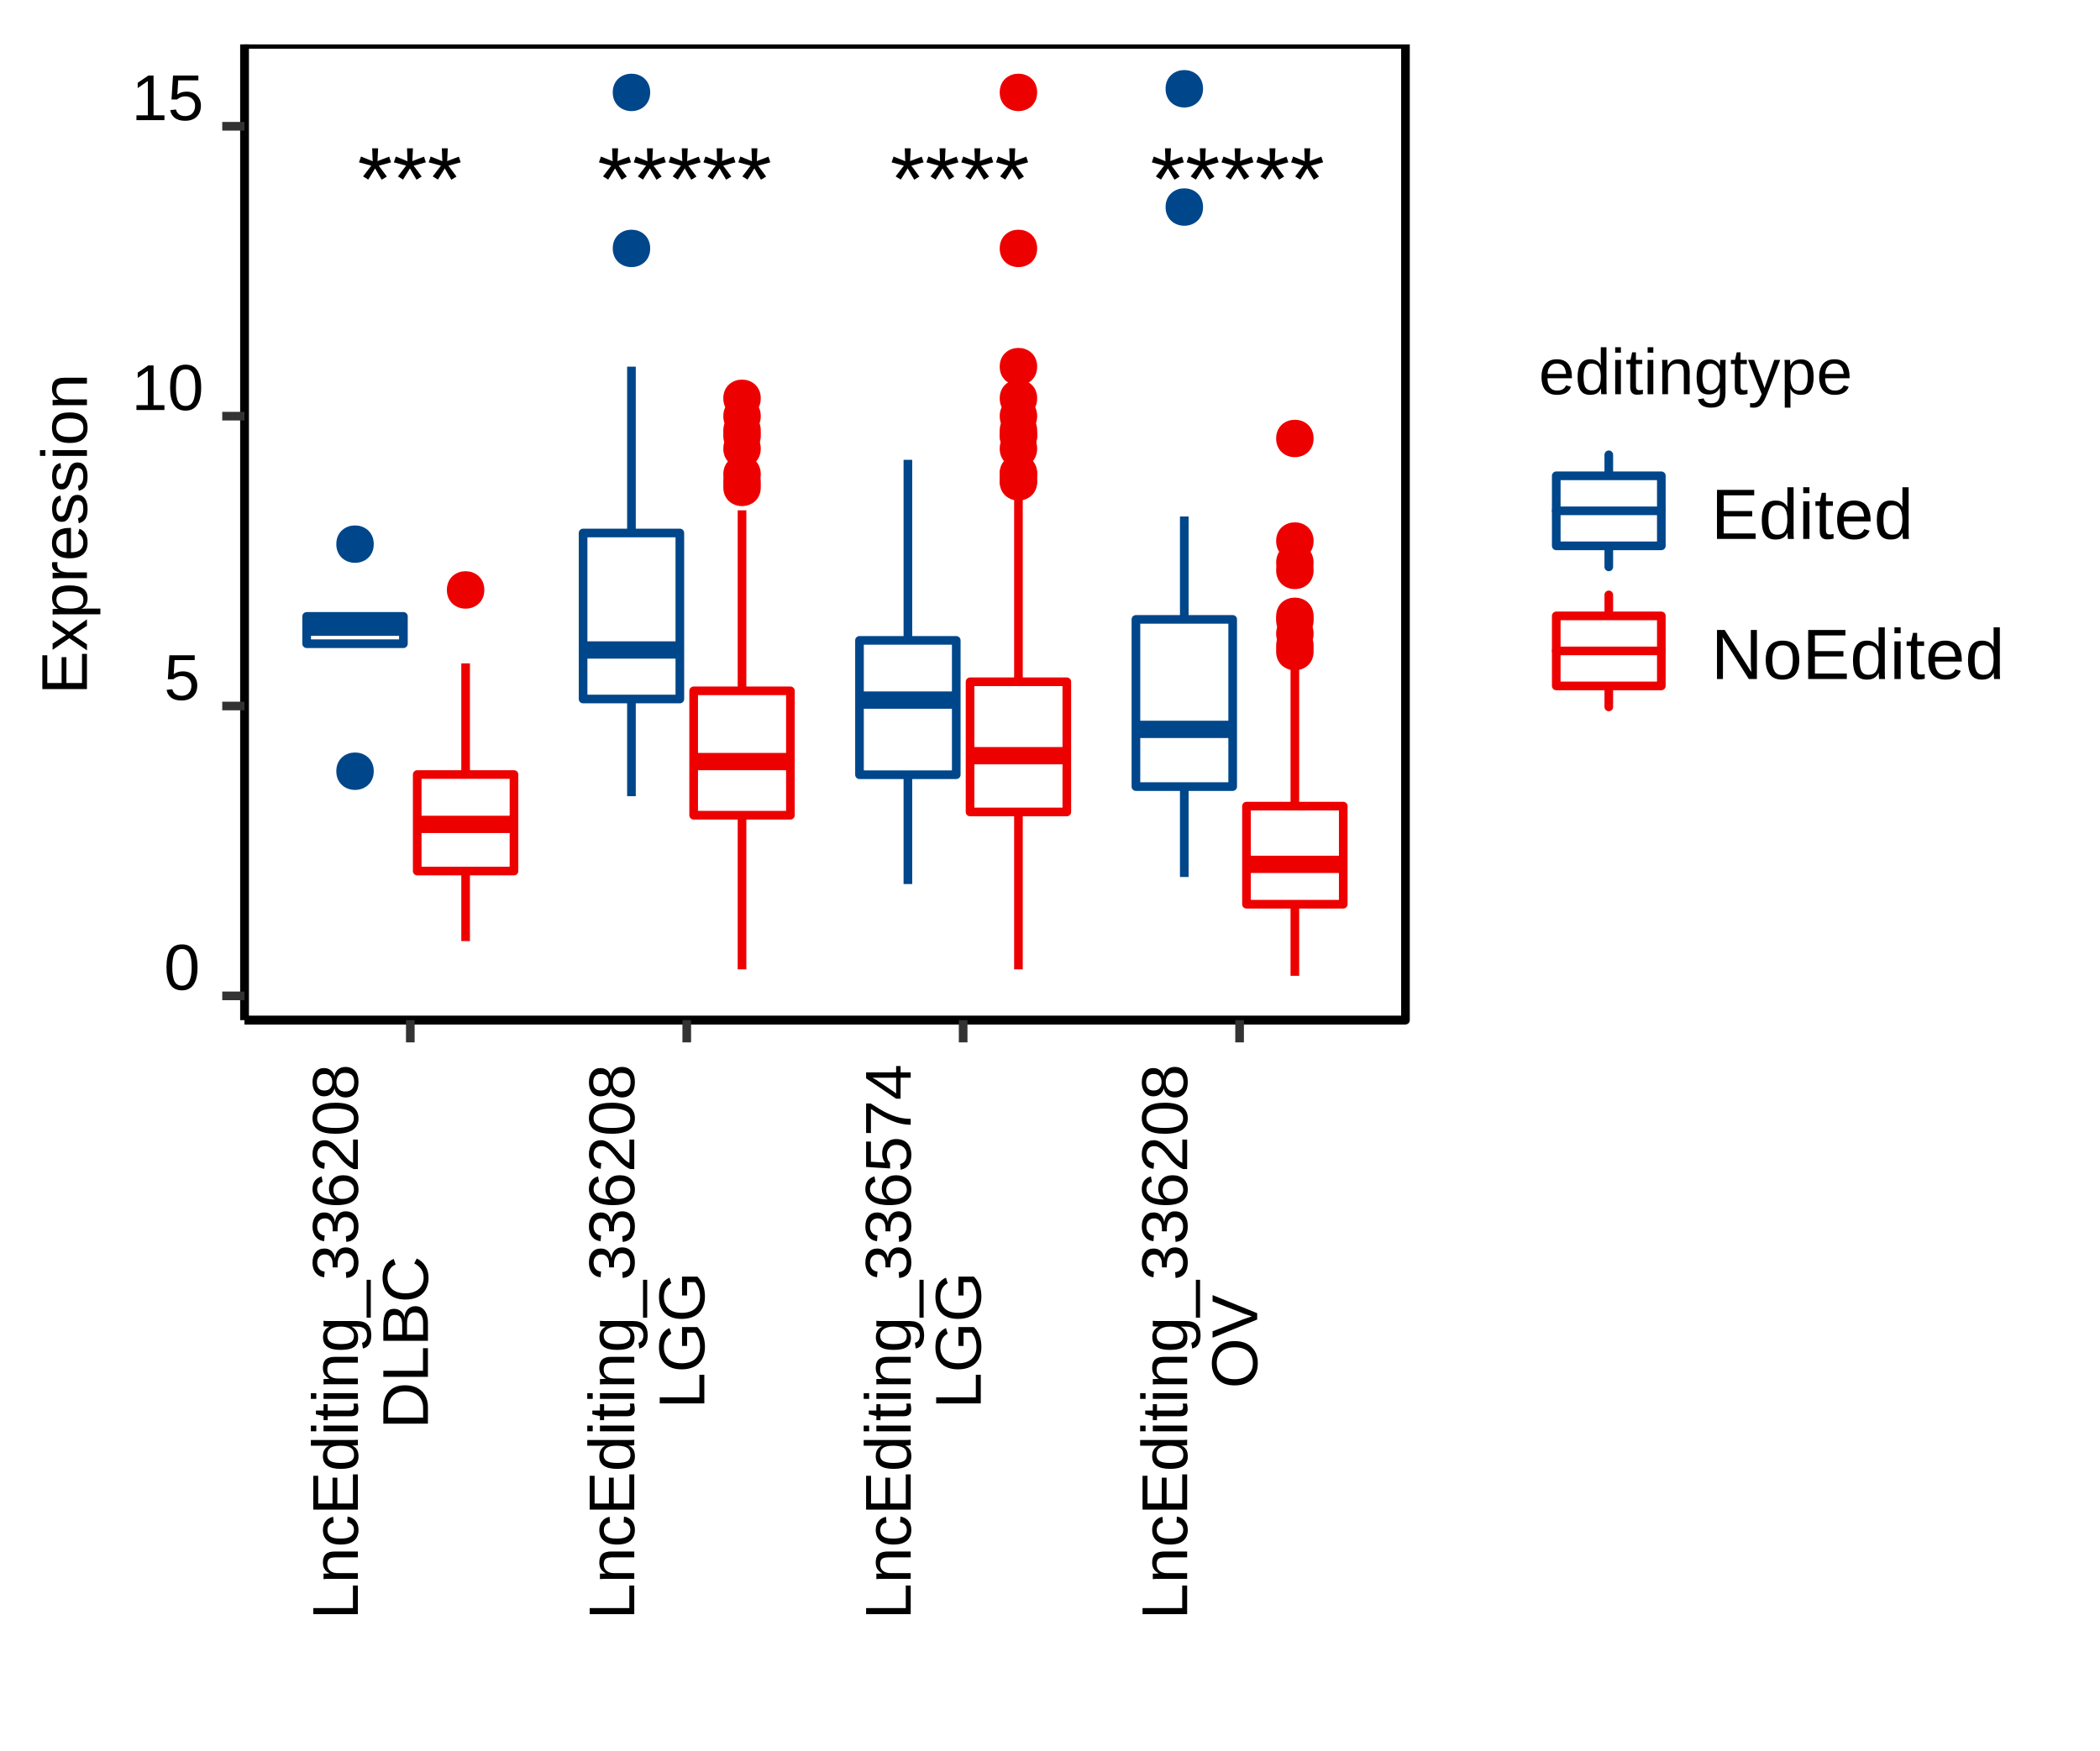 <?xml version="1.0" encoding="UTF-8"?>
<svg xmlns="http://www.w3.org/2000/svg" xmlns:xlink="http://www.w3.org/1999/xlink" width="259pt" height="216pt" viewBox="0 0 259 216" version="1.1">
<defs>
<g>
<symbol overflow="visible" id="glyph0-0">
<path style="stroke:none;" d="M 1.109 -7.594 L 7.172 -7.594 L 7.172 0 L 1.109 0 Z M 1.516 -7.188 L 1.516 -0.406 L 6.766 -0.406 L 6.766 -7.188 Z M 1.516 -7.188 "/>
</symbol>
<symbol overflow="visible" id="glyph0-1">
<path style="stroke:none;" d="M 2.453 -6.016 L 3.891 -6.562 L 4.125 -5.859 L 2.609 -5.453 L 3.609 -4.109 L 2.969 -3.719 L 2.156 -5.109 L 1.312 -3.734 L 0.672 -4.125 L 1.688 -5.453 L 0.172 -5.859 L 0.422 -6.578 L 1.859 -6 L 1.797 -7.594 L 2.531 -7.594 Z M 2.453 -6.016 "/>
</symbol>
<symbol overflow="visible" id="glyph1-0">
<path style="stroke:none;" d="M 0.797 -5.5 L 5.203 -5.5 L 5.203 0 L 0.797 0 Z M 1.094 -5.203 L 1.094 -0.297 L 4.906 -0.297 L 4.906 -5.203 Z M 1.094 -5.203 "/>
</symbol>
<symbol overflow="visible" id="glyph1-1">
<path style="stroke:none;" d="M 4.141 -2.75 C 4.141 -1.832 3.977 -1.129 3.656 -0.641 C 3.332 -0.16 2.852 0.078 2.219 0.078 C 1.582 0.078 1.102 -0.16 0.781 -0.641 C 0.469 -1.129 0.312 -1.832 0.312 -2.75 C 0.312 -3.695 0.461 -4.406 0.766 -4.875 C 1.078 -5.352 1.566 -5.594 2.234 -5.594 C 2.891 -5.594 3.367 -5.352 3.672 -4.875 C 3.984 -4.395 4.141 -3.688 4.141 -2.75 Z M 3.422 -2.75 C 3.422 -3.551 3.328 -4.129 3.141 -4.484 C 2.961 -4.836 2.66 -5.016 2.234 -5.016 C 1.805 -5.016 1.5 -4.836 1.312 -4.484 C 1.125 -4.141 1.031 -3.562 1.031 -2.75 C 1.031 -1.969 1.125 -1.395 1.312 -1.031 C 1.5 -0.676 1.801 -0.5 2.219 -0.5 C 2.633 -0.5 2.938 -0.68 3.125 -1.047 C 3.32 -1.422 3.422 -1.988 3.422 -2.75 Z M 3.422 -2.75 "/>
</symbol>
<symbol overflow="visible" id="glyph1-2">
<path style="stroke:none;" d="M 4.109 -1.797 C 4.109 -1.211 3.938 -0.754 3.594 -0.422 C 3.25 -0.086 2.77 0.078 2.156 0.078 C 1.645 0.078 1.234 -0.031 0.922 -0.25 C 0.609 -0.477 0.41 -0.805 0.328 -1.234 L 1.031 -1.312 C 1.176 -0.77 1.555 -0.5 2.172 -0.5 C 2.555 -0.5 2.852 -0.613 3.062 -0.844 C 3.281 -1.07 3.391 -1.383 3.391 -1.781 C 3.391 -2.125 3.281 -2.398 3.062 -2.609 C 2.844 -2.828 2.551 -2.938 2.188 -2.938 C 2 -2.938 1.82 -2.906 1.656 -2.844 C 1.5 -2.789 1.336 -2.691 1.172 -2.547 L 0.484 -2.547 L 0.672 -5.5 L 3.797 -5.5 L 3.797 -4.906 L 1.312 -4.906 L 1.203 -3.156 C 1.504 -3.395 1.883 -3.516 2.344 -3.516 C 2.883 -3.516 3.312 -3.352 3.625 -3.031 C 3.945 -2.719 4.109 -2.305 4.109 -1.797 Z M 4.109 -1.797 "/>
</symbol>
<symbol overflow="visible" id="glyph1-3">
<path style="stroke:none;" d="M 0.609 0 L 0.609 -0.594 L 2.016 -0.594 L 2.016 -4.828 L 0.766 -3.953 L 0.766 -4.609 L 2.078 -5.5 L 2.719 -5.5 L 2.719 -0.594 L 4.062 -0.594 L 4.062 0 Z M 0.609 0 "/>
</symbol>
<symbol overflow="visible" id="glyph1-4">
<path style="stroke:none;" d="M 1.078 -1.969 C 1.078 -1.477 1.176 -1.102 1.375 -0.844 C 1.582 -0.582 1.879 -0.453 2.266 -0.453 C 2.566 -0.453 2.805 -0.508 2.984 -0.625 C 3.172 -0.75 3.297 -0.906 3.359 -1.094 L 3.984 -0.922 C 3.734 -0.254 3.16 0.078 2.266 0.078 C 1.641 0.078 1.16 -0.109 0.828 -0.484 C 0.504 -0.859 0.344 -1.41 0.344 -2.141 C 0.344 -2.836 0.504 -3.375 0.828 -3.75 C 1.16 -4.125 1.629 -4.312 2.234 -4.312 C 3.473 -4.312 4.094 -3.562 4.094 -2.062 L 4.094 -1.969 Z M 3.375 -2.5 C 3.332 -2.945 3.219 -3.27 3.031 -3.469 C 2.844 -3.676 2.57 -3.781 2.219 -3.781 C 1.875 -3.781 1.602 -3.664 1.406 -3.438 C 1.207 -3.219 1.102 -2.906 1.094 -2.5 Z M 3.375 -2.5 "/>
</symbol>
<symbol overflow="visible" id="glyph1-5">
<path style="stroke:none;" d="M 3.203 -0.688 C 3.078 -0.414 2.906 -0.219 2.688 -0.094 C 2.477 0.02 2.211 0.078 1.891 0.078 C 1.359 0.078 0.969 -0.098 0.719 -0.453 C 0.469 -0.816 0.344 -1.363 0.344 -2.094 C 0.344 -3.57 0.859 -4.312 1.891 -4.312 C 2.211 -4.312 2.477 -4.25 2.688 -4.125 C 2.906 -4.008 3.078 -3.828 3.203 -3.578 L 3.219 -3.578 L 3.203 -4.047 L 3.203 -5.797 L 3.906 -5.797 L 3.906 -0.875 C 3.906 -0.438 3.914 -0.145 3.938 0 L 3.266 0 C 3.254 -0.039 3.242 -0.133 3.234 -0.281 C 3.223 -0.438 3.219 -0.57 3.219 -0.688 Z M 1.078 -2.125 C 1.078 -1.531 1.156 -1.102 1.312 -0.844 C 1.469 -0.594 1.723 -0.469 2.078 -0.469 C 2.473 -0.469 2.758 -0.602 2.938 -0.875 C 3.113 -1.156 3.203 -1.586 3.203 -2.172 C 3.203 -2.723 3.113 -3.129 2.938 -3.391 C 2.758 -3.648 2.473 -3.781 2.078 -3.781 C 1.723 -3.781 1.469 -3.648 1.312 -3.391 C 1.156 -3.129 1.078 -2.707 1.078 -2.125 Z M 1.078 -2.125 "/>
</symbol>
<symbol overflow="visible" id="glyph1-6">
<path style="stroke:none;" d="M 0.531 -5.125 L 0.531 -5.797 L 1.234 -5.797 L 1.234 -5.125 Z M 0.531 0 L 0.531 -4.234 L 1.234 -4.234 L 1.234 0 Z M 0.531 0 "/>
</symbol>
<symbol overflow="visible" id="glyph1-7">
<path style="stroke:none;" d="M 2.172 -0.031 C 1.93 0.031 1.691 0.062 1.453 0.062 C 0.891 0.062 0.609 -0.254 0.609 -0.891 L 0.609 -3.719 L 0.125 -3.719 L 0.125 -4.234 L 0.641 -4.234 L 0.844 -5.172 L 1.312 -5.172 L 1.312 -4.234 L 2.094 -4.234 L 2.094 -3.719 L 1.312 -3.719 L 1.312 -1.047 C 1.312 -0.848 1.344 -0.707 1.406 -0.625 C 1.477 -0.539 1.598 -0.5 1.766 -0.5 C 1.859 -0.5 1.992 -0.516 2.172 -0.547 Z M 2.172 -0.031 "/>
</symbol>
<symbol overflow="visible" id="glyph1-8">
<path style="stroke:none;" d="M 3.219 0 L 3.219 -2.688 C 3.219 -2.957 3.191 -3.172 3.141 -3.328 C 3.086 -3.484 3 -3.594 2.875 -3.656 C 2.758 -3.727 2.586 -3.766 2.359 -3.766 C 2.016 -3.766 1.742 -3.645 1.547 -3.406 C 1.359 -3.176 1.266 -2.859 1.266 -2.453 L 1.266 0 L 0.562 0 L 0.562 -3.328 C 0.562 -3.816 0.551 -4.117 0.531 -4.234 L 1.203 -4.234 C 1.203 -4.211 1.203 -4.172 1.203 -4.109 C 1.203 -4.055 1.203 -3.992 1.203 -3.922 C 1.211 -3.848 1.223 -3.707 1.234 -3.5 C 1.398 -3.789 1.586 -4 1.797 -4.125 C 2.016 -4.25 2.281 -4.312 2.594 -4.312 C 3.051 -4.312 3.391 -4.191 3.609 -3.953 C 3.828 -3.723 3.938 -3.344 3.938 -2.812 L 3.938 0 Z M 3.219 0 "/>
</symbol>
<symbol overflow="visible" id="glyph1-9">
<path style="stroke:none;" d="M 2.141 1.656 C 1.68 1.656 1.312 1.566 1.031 1.391 C 0.758 1.211 0.586 0.957 0.516 0.625 L 1.219 0.516 C 1.27 0.711 1.375 0.863 1.531 0.969 C 1.688 1.07 1.895 1.125 2.156 1.125 C 2.863 1.125 3.219 0.711 3.219 -0.109 L 3.219 -0.781 L 3.203 -0.781 C 3.066 -0.508 2.883 -0.305 2.656 -0.172 C 2.426 -0.035 2.156 0.031 1.844 0.031 C 1.32 0.031 0.941 -0.141 0.703 -0.484 C 0.461 -0.828 0.344 -1.367 0.344 -2.109 C 0.344 -2.859 0.473 -3.41 0.734 -3.766 C 0.992 -4.117 1.391 -4.297 1.922 -4.297 C 2.223 -4.297 2.484 -4.227 2.703 -4.094 C 2.922 -3.957 3.094 -3.758 3.219 -3.5 C 3.219 -3.582 3.223 -3.719 3.234 -3.906 C 3.242 -4.102 3.254 -4.211 3.266 -4.234 L 3.938 -4.234 C 3.914 -4.086 3.906 -3.797 3.906 -3.359 L 3.906 -0.125 C 3.906 1.062 3.316 1.656 2.141 1.656 Z M 3.219 -2.109 C 3.219 -2.453 3.172 -2.75 3.078 -3 C 2.984 -3.25 2.848 -3.438 2.672 -3.562 C 2.504 -3.695 2.312 -3.766 2.094 -3.766 C 1.738 -3.766 1.477 -3.633 1.312 -3.375 C 1.145 -3.113 1.062 -2.691 1.062 -2.109 C 1.062 -1.535 1.141 -1.117 1.297 -0.859 C 1.453 -0.609 1.711 -0.484 2.078 -0.484 C 2.305 -0.484 2.504 -0.547 2.672 -0.672 C 2.848 -0.805 2.984 -0.992 3.078 -1.234 C 3.172 -1.484 3.219 -1.773 3.219 -2.109 Z M 3.219 -2.109 "/>
</symbol>
<symbol overflow="visible" id="glyph1-10">
<path style="stroke:none;" d="M 0.75 1.656 C 0.551 1.656 0.391 1.645 0.266 1.625 L 0.266 1.094 C 0.359 1.102 0.469 1.109 0.594 1.109 C 1.031 1.109 1.375 0.789 1.625 0.156 L 1.703 -0.016 L 0.016 -4.234 L 0.766 -4.234 L 1.656 -1.891 C 1.676 -1.859 1.691 -1.816 1.703 -1.766 C 1.723 -1.711 1.781 -1.539 1.875 -1.25 C 1.977 -0.957 2.035 -0.797 2.047 -0.766 L 2.312 -1.531 L 3.25 -4.234 L 3.984 -4.234 L 2.359 0 C 2.18 0.445 2.016 0.781 1.859 1 C 1.711 1.227 1.547 1.395 1.359 1.5 C 1.18 1.602 0.977 1.656 0.75 1.656 Z M 0.75 1.656 "/>
</symbol>
<symbol overflow="visible" id="glyph1-11">
<path style="stroke:none;" d="M 4.109 -2.141 C 4.109 -0.66 3.594 0.078 2.562 0.078 C 1.906 0.078 1.469 -0.164 1.25 -0.656 L 1.234 -0.656 C 1.242 -0.633 1.25 -0.41 1.25 0.016 L 1.25 1.656 L 0.547 1.656 L 0.547 -3.359 C 0.547 -3.797 0.535 -4.086 0.516 -4.234 L 1.203 -4.234 C 1.203 -4.223 1.203 -4.18 1.203 -4.109 C 1.211 -4.047 1.219 -3.945 1.219 -3.812 C 1.227 -3.688 1.234 -3.598 1.234 -3.547 L 1.25 -3.547 C 1.375 -3.805 1.539 -3.992 1.75 -4.109 C 1.957 -4.234 2.227 -4.297 2.562 -4.297 C 3.082 -4.297 3.469 -4.117 3.719 -3.766 C 3.977 -3.422 4.109 -2.879 4.109 -2.141 Z M 3.375 -2.125 C 3.375 -2.707 3.297 -3.125 3.141 -3.375 C 2.984 -3.633 2.727 -3.766 2.375 -3.766 C 2.102 -3.766 1.883 -3.703 1.719 -3.578 C 1.562 -3.461 1.441 -3.281 1.359 -3.031 C 1.285 -2.781 1.25 -2.457 1.25 -2.062 C 1.25 -1.508 1.336 -1.098 1.516 -0.828 C 1.691 -0.566 1.977 -0.438 2.375 -0.438 C 2.719 -0.438 2.969 -0.566 3.125 -0.828 C 3.289 -1.086 3.375 -1.52 3.375 -2.125 Z M 3.375 -2.125 "/>
</symbol>
<symbol overflow="visible" id="glyph2-0">
<path style="stroke:none;" d="M -5.5 -0.797 L -5.5 -5.203 L 0 -5.203 L 0 -0.797 Z M -5.203 -1.094 L -0.297 -1.094 L -0.297 -4.906 L -5.203 -4.906 Z M -5.203 -1.094 "/>
</symbol>
<symbol overflow="visible" id="glyph2-1">
<path style="stroke:none;" d="M 0 -0.656 L -5.5 -0.656 L -5.5 -1.406 L -0.609 -1.406 L -0.609 -4.188 L 0 -4.188 Z M 0 -0.656 "/>
</symbol>
<symbol overflow="visible" id="glyph2-2">
<path style="stroke:none;" d="M 0 -3.219 L -2.688 -3.219 C -2.957 -3.219 -3.172 -3.191 -3.328 -3.141 C -3.484 -3.086 -3.594 -3 -3.656 -2.875 C -3.727 -2.758 -3.766 -2.586 -3.766 -2.359 C -3.766 -2.016 -3.645 -1.742 -3.406 -1.547 C -3.176 -1.359 -2.859 -1.266 -2.453 -1.266 L 0 -1.266 L 0 -0.562 L -3.328 -0.562 C -3.816 -0.562 -4.117 -0.551 -4.234 -0.531 L -4.234 -1.203 C -4.211 -1.203 -4.172 -1.203 -4.109 -1.203 C -4.055 -1.203 -3.992 -1.203 -3.922 -1.203 C -3.848 -1.211 -3.707 -1.223 -3.5 -1.234 C -3.789 -1.398 -4 -1.586 -4.125 -1.797 C -4.25 -2.016 -4.312 -2.281 -4.312 -2.594 C -4.312 -3.051 -4.191 -3.391 -3.953 -3.609 C -3.723 -3.828 -3.344 -3.938 -2.812 -3.938 L 0 -3.938 Z M 0 -3.219 "/>
</symbol>
<symbol overflow="visible" id="glyph2-3">
<path style="stroke:none;" d="M -2.141 -1.078 C -1.578 -1.078 -1.16 -1.164 -0.891 -1.344 C -0.617 -1.52 -0.484 -1.785 -0.484 -2.141 C -0.484 -2.391 -0.551 -2.598 -0.688 -2.766 C -0.82 -2.93 -1.031 -3.035 -1.312 -3.078 L -1.266 -3.797 C -0.859 -3.734 -0.531 -3.555 -0.281 -3.266 C -0.039 -2.973 0.078 -2.602 0.078 -2.156 C 0.078 -1.57 -0.109 -1.125 -0.484 -0.812 C -0.859 -0.5 -1.406 -0.344 -2.125 -0.344 C -2.832 -0.344 -3.375 -0.5 -3.75 -0.812 C -4.125 -1.125 -4.312 -1.57 -4.312 -2.156 C -4.312 -2.582 -4.195 -2.938 -3.969 -3.219 C -3.75 -3.508 -3.441 -3.691 -3.047 -3.766 L -2.984 -3.047 C -3.223 -3.004 -3.41 -2.91 -3.547 -2.766 C -3.68 -2.617 -3.75 -2.41 -3.75 -2.141 C -3.75 -1.766 -3.625 -1.492 -3.375 -1.328 C -3.133 -1.16 -2.723 -1.078 -2.141 -1.078 Z M -2.141 -1.078 "/>
</symbol>
<symbol overflow="visible" id="glyph2-4">
<path style="stroke:none;" d="M 0 -0.656 L -5.5 -0.656 L -5.5 -4.828 L -4.891 -4.828 L -4.891 -1.406 L -3.125 -1.406 L -3.125 -4.594 L -2.531 -4.594 L -2.531 -1.406 L -0.609 -1.406 L -0.609 -5 L 0 -5 Z M 0 -0.656 "/>
</symbol>
<symbol overflow="visible" id="glyph2-5">
<path style="stroke:none;" d="M -0.688 -3.203 C -0.414 -3.078 -0.219 -2.906 -0.094 -2.688 C 0.02 -2.477 0.078 -2.211 0.078 -1.891 C 0.078 -1.359 -0.098 -0.969 -0.453 -0.719 C -0.816 -0.469 -1.363 -0.344 -2.094 -0.344 C -3.57 -0.344 -4.312 -0.859 -4.312 -1.891 C -4.312 -2.211 -4.25 -2.477 -4.125 -2.688 C -4.008 -2.906 -3.828 -3.078 -3.578 -3.203 L -3.578 -3.219 L -4.047 -3.203 L -5.797 -3.203 L -5.797 -3.906 L -0.875 -3.906 C -0.438 -3.906 -0.145 -3.914 0 -3.938 L 0 -3.266 C -0.039 -3.254 -0.133 -3.242 -0.281 -3.234 C -0.438 -3.223 -0.57 -3.219 -0.688 -3.219 Z M -2.125 -1.078 C -1.531 -1.078 -1.102 -1.156 -0.844 -1.312 C -0.594 -1.469 -0.469 -1.723 -0.469 -2.078 C -0.469 -2.473 -0.602 -2.758 -0.875 -2.938 C -1.156 -3.113 -1.586 -3.203 -2.172 -3.203 C -2.723 -3.203 -3.129 -3.113 -3.391 -2.938 C -3.648 -2.758 -3.781 -2.473 -3.781 -2.078 C -3.781 -1.723 -3.648 -1.469 -3.391 -1.312 C -3.129 -1.156 -2.707 -1.078 -2.125 -1.078 Z M -2.125 -1.078 "/>
</symbol>
<symbol overflow="visible" id="glyph2-6">
<path style="stroke:none;" d="M -5.125 -0.531 L -5.797 -0.531 L -5.797 -1.234 L -5.125 -1.234 Z M 0 -0.531 L -4.234 -0.531 L -4.234 -1.234 L 0 -1.234 Z M 0 -0.531 "/>
</symbol>
<symbol overflow="visible" id="glyph2-7">
<path style="stroke:none;" d="M -0.031 -2.172 C 0.031 -1.93 0.062 -1.691 0.062 -1.453 C 0.062 -0.891 -0.254 -0.609 -0.891 -0.609 L -3.719 -0.609 L -3.719 -0.125 L -4.234 -0.125 L -4.234 -0.641 L -5.172 -0.844 L -5.172 -1.312 L -4.234 -1.312 L -4.234 -2.094 L -3.719 -2.094 L -3.719 -1.312 L -1.047 -1.312 C -0.848 -1.312 -0.707 -1.344 -0.625 -1.406 C -0.539 -1.477 -0.5 -1.598 -0.5 -1.766 C -0.5 -1.859 -0.516 -1.992 -0.547 -2.172 Z M -0.031 -2.172 "/>
</symbol>
<symbol overflow="visible" id="glyph2-8">
<path style="stroke:none;" d="M 1.656 -2.141 C 1.656 -1.68 1.566 -1.312 1.391 -1.031 C 1.211 -0.758 0.957 -0.586 0.625 -0.516 L 0.516 -1.219 C 0.711 -1.27 0.863 -1.375 0.969 -1.531 C 1.07 -1.688 1.125 -1.895 1.125 -2.156 C 1.125 -2.863 0.711 -3.219 -0.109 -3.219 L -0.781 -3.219 L -0.781 -3.203 C -0.508 -3.066 -0.305 -2.883 -0.172 -2.656 C -0.035 -2.426 0.031 -2.156 0.031 -1.844 C 0.031 -1.32 -0.141 -0.941 -0.484 -0.703 C -0.828 -0.461 -1.367 -0.344 -2.109 -0.344 C -2.859 -0.344 -3.41 -0.473 -3.766 -0.734 C -4.117 -0.992 -4.297 -1.391 -4.297 -1.922 C -4.297 -2.223 -4.227 -2.484 -4.094 -2.703 C -3.957 -2.922 -3.758 -3.094 -3.5 -3.219 C -3.582 -3.219 -3.719 -3.223 -3.906 -3.234 C -4.102 -3.242 -4.211 -3.254 -4.234 -3.266 L -4.234 -3.938 C -4.086 -3.914 -3.797 -3.906 -3.359 -3.906 L -0.125 -3.906 C 1.062 -3.906 1.656 -3.316 1.656 -2.141 Z M -2.109 -3.219 C -2.453 -3.219 -2.75 -3.172 -3 -3.078 C -3.25 -2.984 -3.438 -2.848 -3.562 -2.672 C -3.695 -2.504 -3.766 -2.312 -3.766 -2.094 C -3.766 -1.738 -3.633 -1.477 -3.375 -1.312 C -3.113 -1.145 -2.691 -1.062 -2.109 -1.062 C -1.535 -1.062 -1.117 -1.141 -0.859 -1.297 C -0.609 -1.453 -0.484 -1.711 -0.484 -2.078 C -0.484 -2.305 -0.547 -2.504 -0.672 -2.672 C -0.805 -2.848 -0.992 -2.984 -1.234 -3.078 C -1.484 -3.172 -1.773 -3.219 -2.109 -3.219 Z M -2.109 -3.219 "/>
</symbol>
<symbol overflow="visible" id="glyph2-9">
<path style="stroke:none;" d="M 1.594 0.125 L 1.078 0.125 L 1.078 -4.547 L 1.594 -4.547 Z M 1.594 0.125 "/>
</symbol>
<symbol overflow="visible" id="glyph2-10">
<path style="stroke:none;" d="M -1.516 -4.094 C -1.016 -4.094 -0.625 -3.93 -0.344 -3.609 C -0.062 -3.285 0.078 -2.828 0.078 -2.234 C 0.078 -1.672 -0.047 -1.223 -0.297 -0.891 C -0.547 -0.566 -0.922 -0.375 -1.422 -0.312 L -1.484 -1.031 C -0.828 -1.125 -0.5 -1.523 -0.5 -2.234 C -0.5 -2.586 -0.586 -2.863 -0.766 -3.062 C -0.941 -3.27 -1.203 -3.375 -1.547 -3.375 C -1.848 -3.375 -2.082 -3.254 -2.25 -3.016 C -2.414 -2.785 -2.5 -2.457 -2.5 -2.031 L -2.5 -1.625 L -3.109 -1.625 L -3.109 -2.016 C -3.109 -2.398 -3.191 -2.695 -3.359 -2.906 C -3.523 -3.113 -3.758 -3.219 -4.062 -3.219 C -4.352 -3.219 -4.582 -3.129 -4.75 -2.953 C -4.926 -2.785 -5.016 -2.531 -5.016 -2.188 C -5.016 -1.883 -4.93 -1.633 -4.766 -1.438 C -4.609 -1.25 -4.383 -1.141 -4.094 -1.109 L -4.156 -0.406 C -4.602 -0.457 -4.953 -0.641 -5.203 -0.953 C -5.461 -1.273 -5.594 -1.691 -5.594 -2.203 C -5.594 -2.754 -5.461 -3.18 -5.203 -3.484 C -4.941 -3.797 -4.582 -3.953 -4.125 -3.953 C -3.781 -3.953 -3.492 -3.852 -3.266 -3.656 C -3.047 -3.457 -2.898 -3.172 -2.828 -2.797 L -2.812 -2.797 C -2.77 -3.203 -2.629 -3.52 -2.391 -3.75 C -2.16 -3.977 -1.867 -4.094 -1.516 -4.094 Z M -1.516 -4.094 "/>
</symbol>
<symbol overflow="visible" id="glyph2-11">
<path style="stroke:none;" d="M -1.797 -4.094 C -1.223 -4.094 -0.766 -3.938 -0.422 -3.625 C -0.086 -3.312 0.078 -2.879 0.078 -2.328 C 0.078 -1.703 -0.148 -1.223 -0.609 -0.891 C -1.078 -0.566 -1.75 -0.406 -2.625 -0.406 C -3.582 -0.406 -4.316 -0.578 -4.828 -0.922 C -5.336 -1.266 -5.594 -1.75 -5.594 -2.375 C -5.594 -3.207 -5.219 -3.734 -4.469 -3.953 L -4.344 -3.281 C -4.789 -3.133 -5.016 -2.832 -5.016 -2.375 C -5.016 -1.969 -4.828 -1.656 -4.453 -1.438 C -4.078 -1.219 -3.535 -1.109 -2.828 -1.109 C -3.066 -1.234 -3.25 -1.41 -3.375 -1.641 C -3.5 -1.879 -3.562 -2.145 -3.562 -2.438 C -3.562 -2.945 -3.398 -3.348 -3.078 -3.641 C -2.766 -3.941 -2.336 -4.094 -1.797 -4.094 Z M -1.766 -3.391 C -2.172 -3.391 -2.477 -3.289 -2.688 -3.094 C -2.906 -2.895 -3.016 -2.625 -3.016 -2.281 C -3.016 -1.945 -2.914 -1.676 -2.719 -1.469 C -2.531 -1.27 -2.27 -1.172 -1.938 -1.172 C -1.508 -1.172 -1.16 -1.273 -0.891 -1.484 C -0.617 -1.703 -0.484 -1.973 -0.484 -2.297 C -0.484 -2.641 -0.598 -2.906 -0.828 -3.094 C -1.055 -3.289 -1.367 -3.391 -1.766 -3.391 Z M -1.766 -3.391 "/>
</symbol>
<symbol overflow="visible" id="glyph2-12">
<path style="stroke:none;" d="M 0 -0.406 L -0.5 -0.406 C -0.801 -0.539 -1.066 -0.703 -1.297 -0.891 C -1.535 -1.078 -1.75 -1.273 -1.938 -1.484 C -2.125 -1.703 -2.297 -1.914 -2.453 -2.125 C -2.617 -2.332 -2.781 -2.52 -2.938 -2.688 C -3.102 -2.852 -3.273 -2.984 -3.453 -3.078 C -3.629 -3.18 -3.832 -3.234 -4.062 -3.234 C -4.363 -3.234 -4.598 -3.145 -4.766 -2.969 C -4.93 -2.789 -5.016 -2.547 -5.016 -2.234 C -5.016 -1.93 -4.93 -1.68 -4.766 -1.484 C -4.598 -1.297 -4.367 -1.188 -4.078 -1.156 L -4.141 -0.438 C -4.586 -0.488 -4.941 -0.676 -5.203 -1 C -5.461 -1.32 -5.594 -1.734 -5.594 -2.234 C -5.594 -2.785 -5.457 -3.211 -5.188 -3.516 C -4.926 -3.816 -4.555 -3.969 -4.078 -3.969 C -3.867 -3.969 -3.656 -3.914 -3.438 -3.812 C -3.227 -3.719 -3.02 -3.57 -2.812 -3.375 C -2.602 -3.188 -2.273 -2.82 -1.828 -2.281 C -1.586 -1.977 -1.367 -1.738 -1.172 -1.562 C -0.973 -1.383 -0.781 -1.254 -0.594 -1.172 L -0.594 -4.047 L 0 -4.047 Z M 0 -0.406 "/>
</symbol>
<symbol overflow="visible" id="glyph2-13">
<path style="stroke:none;" d="M -2.75 -4.141 C -1.832 -4.141 -1.129 -3.977 -0.641 -3.656 C -0.16 -3.332 0.078 -2.852 0.078 -2.219 C 0.078 -1.582 -0.16 -1.102 -0.641 -0.781 C -1.129 -0.469 -1.832 -0.312 -2.75 -0.312 C -3.695 -0.312 -4.406 -0.461 -4.875 -0.766 C -5.352 -1.078 -5.594 -1.566 -5.594 -2.234 C -5.594 -2.891 -5.352 -3.367 -4.875 -3.672 C -4.395 -3.984 -3.688 -4.141 -2.75 -4.141 Z M -2.75 -3.422 C -3.551 -3.422 -4.129 -3.328 -4.484 -3.141 C -4.836 -2.961 -5.016 -2.66 -5.016 -2.234 C -5.016 -1.805 -4.836 -1.5 -4.484 -1.312 C -4.141 -1.125 -3.562 -1.031 -2.75 -1.031 C -1.969 -1.031 -1.395 -1.125 -1.031 -1.312 C -0.676 -1.5 -0.5 -1.801 -0.5 -2.219 C -0.5 -2.633 -0.68 -2.938 -1.047 -3.125 C -1.422 -3.32 -1.988 -3.422 -2.75 -3.422 Z M -2.75 -3.422 "/>
</symbol>
<symbol overflow="visible" id="glyph2-14">
<path style="stroke:none;" d="M -1.531 -4.109 C -1.031 -4.109 -0.633 -3.945 -0.344 -3.625 C -0.062 -3.301 0.078 -2.836 0.078 -2.234 C 0.078 -1.641 -0.062 -1.176 -0.344 -0.844 C -0.625 -0.508 -1.02 -0.344 -1.531 -0.344 C -1.883 -0.344 -2.18 -0.445 -2.422 -0.656 C -2.672 -0.863 -2.82 -1.129 -2.875 -1.453 L -2.891 -1.453 C -2.961 -1.148 -3.113 -0.91 -3.344 -0.734 C -3.582 -0.566 -3.859 -0.484 -4.172 -0.484 C -4.598 -0.484 -4.941 -0.641 -5.203 -0.953 C -5.461 -1.266 -5.594 -1.688 -5.594 -2.219 C -5.594 -2.758 -5.461 -3.188 -5.203 -3.5 C -4.953 -3.812 -4.609 -3.969 -4.172 -3.969 C -3.859 -3.969 -3.582 -3.879 -3.344 -3.703 C -3.113 -3.523 -2.969 -3.285 -2.906 -2.984 L -2.891 -2.984 C -2.828 -3.336 -2.676 -3.613 -2.438 -3.812 C -2.195 -4.008 -1.895 -4.109 -1.531 -4.109 Z M -4.125 -3.234 C -4.75 -3.234 -5.062 -2.895 -5.062 -2.219 C -5.062 -1.883 -4.984 -1.629 -4.828 -1.453 C -4.672 -1.285 -4.438 -1.203 -4.125 -1.203 C -3.812 -1.203 -3.57 -1.289 -3.406 -1.469 C -3.238 -1.645 -3.156 -1.895 -3.156 -2.219 C -3.156 -2.551 -3.234 -2.801 -3.391 -2.969 C -3.547 -3.145 -3.789 -3.234 -4.125 -3.234 Z M -1.609 -3.375 C -1.941 -3.375 -2.195 -3.27 -2.375 -3.062 C -2.551 -2.863 -2.641 -2.582 -2.641 -2.219 C -2.641 -1.852 -2.547 -1.57 -2.359 -1.375 C -2.172 -1.176 -1.914 -1.078 -1.594 -1.078 C -0.832 -1.078 -0.453 -1.461 -0.453 -2.234 C -0.453 -2.617 -0.539 -2.906 -0.719 -3.094 C -0.906 -3.281 -1.203 -3.375 -1.609 -3.375 Z M -1.609 -3.375 "/>
</symbol>
<symbol overflow="visible" id="glyph2-15">
<path style="stroke:none;" d="M -2.812 -5.391 C -2.238 -5.391 -1.738 -5.281 -1.312 -5.062 C -0.895 -4.844 -0.57 -4.531 -0.344 -4.125 C -0.113 -3.719 0 -3.25 0 -2.719 L 0 -0.656 L -5.5 -0.656 L -5.5 -2.484 C -5.5 -3.41 -5.266 -4.125 -4.797 -4.625 C -4.336 -5.133 -3.676 -5.391 -2.812 -5.391 Z M -2.812 -4.641 C -3.488 -4.641 -4.004 -4.453 -4.359 -4.078 C -4.723 -3.711 -4.906 -3.176 -4.906 -2.469 L -4.906 -1.406 L -0.594 -1.406 L -0.594 -2.625 C -0.594 -3.031 -0.68 -3.383 -0.859 -3.688 C -1.035 -4 -1.289 -4.234 -1.625 -4.391 C -1.957 -4.555 -2.352 -4.641 -2.812 -4.641 Z M -2.812 -4.641 "/>
</symbol>
<symbol overflow="visible" id="glyph2-16">
<path style="stroke:none;" d="M -1.547 -4.922 C -1.055 -4.922 -0.676 -4.738 -0.406 -4.375 C -0.133 -4.02 0 -3.523 0 -2.891 L 0 -0.656 L -5.5 -0.656 L -5.5 -2.656 C -5.5 -3.945 -5.055 -4.594 -4.172 -4.594 C -3.848 -4.594 -3.57 -4.5 -3.344 -4.312 C -3.125 -4.133 -2.977 -3.879 -2.906 -3.547 C -2.852 -3.984 -2.707 -4.32 -2.469 -4.562 C -2.227 -4.801 -1.922 -4.922 -1.547 -4.922 Z M -4.078 -3.844 C -4.379 -3.844 -4.594 -3.738 -4.719 -3.531 C -4.844 -3.332 -4.906 -3.039 -4.906 -2.656 L -4.906 -1.406 L -3.172 -1.406 L -3.172 -2.656 C -3.172 -3.051 -3.242 -3.348 -3.391 -3.547 C -3.535 -3.742 -3.766 -3.844 -4.078 -3.844 Z M -1.609 -4.156 C -2.254 -4.156 -2.578 -3.703 -2.578 -2.797 L -2.578 -1.406 L -0.594 -1.406 L -0.594 -2.859 C -0.594 -3.305 -0.676 -3.633 -0.844 -3.844 C -1.02 -4.051 -1.273 -4.156 -1.609 -4.156 Z M -1.609 -4.156 "/>
</symbol>
<symbol overflow="visible" id="glyph2-17">
<path style="stroke:none;" d="M -4.984 -3.094 C -4.984 -2.488 -4.785 -2.016 -4.391 -1.672 C -3.992 -1.336 -3.457 -1.172 -2.781 -1.172 C -2.102 -1.172 -1.555 -1.344 -1.141 -1.688 C -0.734 -2.039 -0.531 -2.52 -0.531 -3.125 C -0.531 -3.895 -0.914 -4.473 -1.688 -4.859 L -1.375 -5.469 C -0.906 -5.25 -0.547 -4.93 -0.297 -4.516 C -0.047 -4.109 0.078 -3.633 0.078 -3.094 C 0.078 -2.539 -0.035 -2.062 -0.266 -1.656 C -0.492 -1.25 -0.82 -0.938 -1.25 -0.719 C -1.688 -0.508 -2.195 -0.406 -2.781 -0.406 C -3.656 -0.406 -4.344 -0.641 -4.844 -1.109 C -5.344 -1.586 -5.594 -2.25 -5.594 -3.094 C -5.594 -3.676 -5.477 -4.16 -5.25 -4.547 C -5.02 -4.941 -4.676 -5.234 -4.219 -5.422 L -3.984 -4.719 C -4.305 -4.594 -4.551 -4.383 -4.719 -4.094 C -4.895 -3.812 -4.984 -3.477 -4.984 -3.094 Z M -4.984 -3.094 "/>
</symbol>
<symbol overflow="visible" id="glyph2-18">
<path style="stroke:none;" d="M -2.781 -0.406 C -3.676 -0.406 -4.367 -0.645 -4.859 -1.125 C -5.348 -1.602 -5.594 -2.273 -5.594 -3.141 C -5.594 -3.754 -5.488 -4.25 -5.281 -4.625 C -5.07 -5.008 -4.742 -5.301 -4.297 -5.5 L -4.078 -4.797 C -4.391 -4.641 -4.617 -4.422 -4.766 -4.141 C -4.91 -3.867 -4.984 -3.531 -4.984 -3.125 C -4.984 -2.488 -4.789 -2 -4.406 -1.656 C -4.02 -1.32 -3.477 -1.156 -2.781 -1.156 C -2.082 -1.156 -1.531 -1.332 -1.125 -1.688 C -0.727 -2.051 -0.531 -2.547 -0.531 -3.172 C -0.531 -3.535 -0.582 -3.875 -0.688 -4.188 C -0.801 -4.5 -0.953 -4.75 -1.141 -4.938 L -2.125 -4.938 L -2.125 -3.297 L -2.75 -3.297 L -2.75 -5.625 L -0.859 -5.625 C -0.555 -5.332 -0.32 -4.973 -0.156 -4.547 C 0 -4.129 0.078 -3.672 0.078 -3.172 C 0.078 -2.598 -0.035 -2.102 -0.266 -1.688 C -0.492 -1.27 -0.82 -0.953 -1.25 -0.734 C -1.688 -0.516 -2.195 -0.406 -2.781 -0.406 Z M -2.781 -0.406 "/>
</symbol>
<symbol overflow="visible" id="glyph2-19">
<path style="stroke:none;" d="M -1.797 -4.109 C -1.211 -4.109 -0.754 -3.938 -0.422 -3.594 C -0.086 -3.25 0.078 -2.77 0.078 -2.156 C 0.078 -1.645 -0.031 -1.234 -0.25 -0.922 C -0.477 -0.609 -0.805 -0.41 -1.234 -0.328 L -1.312 -1.031 C -0.77 -1.176 -0.5 -1.555 -0.5 -2.172 C -0.5 -2.555 -0.613 -2.852 -0.844 -3.062 C -1.07 -3.281 -1.383 -3.391 -1.781 -3.391 C -2.125 -3.391 -2.398 -3.281 -2.609 -3.062 C -2.828 -2.844 -2.938 -2.551 -2.938 -2.188 C -2.938 -2 -2.906 -1.82 -2.844 -1.656 C -2.789 -1.5 -2.691 -1.336 -2.547 -1.172 L -2.547 -0.484 L -5.5 -0.672 L -5.5 -3.797 L -4.906 -3.797 L -4.906 -1.312 L -3.156 -1.203 C -3.395 -1.504 -3.516 -1.883 -3.516 -2.344 C -3.516 -2.883 -3.352 -3.312 -3.031 -3.625 C -2.719 -3.945 -2.305 -4.109 -1.797 -4.109 Z M -1.797 -4.109 "/>
</symbol>
<symbol overflow="visible" id="glyph2-20">
<path style="stroke:none;" d="M -4.938 -4.047 C -4.07 -3.484 -3.395 -3.086 -2.906 -2.859 C -2.426 -2.629 -1.945 -2.453 -1.469 -2.328 C -1 -2.211 -0.508 -2.156 0 -2.156 L 0 -1.422 C -0.707 -1.422 -1.445 -1.57 -2.219 -1.875 C -3 -2.176 -3.895 -2.676 -4.906 -3.375 L -4.906 -0.406 L -5.5 -0.406 L -5.5 -4.047 Z M -4.938 -4.047 "/>
</symbol>
<symbol overflow="visible" id="glyph2-21">
<path style="stroke:none;" d="M -1.25 -3.438 L 0 -3.438 L 0 -2.781 L -1.25 -2.781 L -1.25 -0.188 L -1.797 -0.188 L -5.5 -2.703 L -5.5 -3.438 L -1.797 -3.438 L -1.797 -4.219 L -1.25 -4.219 Z M -4.719 -2.781 C -4.695 -2.77 -4.625 -2.727 -4.5 -2.656 C -4.383 -2.594 -4.301 -2.547 -4.25 -2.516 L -2.172 -1.109 L -1.875 -0.891 L -1.797 -0.828 L -1.797 -2.781 Z M -4.719 -2.781 "/>
</symbol>
<symbol overflow="visible" id="glyph2-22">
<path style="stroke:none;" d="M -2.781 -5.844 C -2.207 -5.844 -1.703 -5.734 -1.266 -5.516 C -0.836 -5.297 -0.504 -4.977 -0.266 -4.562 C -0.035 -4.156 0.078 -3.672 0.078 -3.109 C 0.078 -2.547 -0.035 -2.055 -0.266 -1.641 C -0.492 -1.234 -0.82 -0.922 -1.25 -0.703 C -1.688 -0.484 -2.195 -0.375 -2.781 -0.375 C -3.656 -0.375 -4.344 -0.613 -4.844 -1.094 C -5.344 -1.582 -5.594 -2.254 -5.594 -3.109 C -5.594 -3.672 -5.477 -4.156 -5.25 -4.562 C -5.031 -4.977 -4.707 -5.297 -4.281 -5.516 C -3.852 -5.734 -3.352 -5.844 -2.781 -5.844 Z M -2.781 -5.078 C -3.469 -5.078 -4.004 -4.906 -4.391 -4.562 C -4.785 -4.219 -4.984 -3.734 -4.984 -3.109 C -4.984 -2.484 -4.789 -2 -4.406 -1.656 C -4.02 -1.312 -3.477 -1.141 -2.781 -1.141 C -2.094 -1.141 -1.547 -1.312 -1.141 -1.656 C -0.734 -2.008 -0.531 -2.492 -0.531 -3.109 C -0.531 -3.742 -0.723 -4.227 -1.109 -4.562 C -1.504 -4.906 -2.062 -5.078 -2.781 -5.078 Z M -2.781 -5.078 "/>
</symbol>
<symbol overflow="visible" id="glyph2-23">
<path style="stroke:none;" d="M 0 -3.062 L 0 -2.281 L -5.5 -0.031 L -5.5 -0.828 L -1.625 -2.344 L -0.656 -2.672 L -1.625 -3 L -5.5 -4.516 L -5.5 -5.297 Z M 0 -3.062 "/>
</symbol>
<symbol overflow="visible" id="glyph2-24">
<path style="stroke:none;" d="M 0 -3.125 L -1.734 -2 L 0 -0.844 L 0 -0.094 L -2.172 -1.594 L -4.234 -0.156 L -4.234 -0.938 L -2.578 -2 L -4.234 -3.047 L -4.234 -3.828 L -2.188 -2.391 L 0 -3.922 Z M 0 -3.125 "/>
</symbol>
<symbol overflow="visible" id="glyph2-25">
<path style="stroke:none;" d="M -2.141 -4.109 C -0.66 -4.109 0.078 -3.594 0.078 -2.562 C 0.078 -1.906 -0.164 -1.469 -0.656 -1.25 L -0.656 -1.234 C -0.633 -1.242 -0.41 -1.25 0.016 -1.25 L 1.656 -1.25 L 1.656 -0.547 L -3.359 -0.547 C -3.797 -0.547 -4.086 -0.535 -4.234 -0.516 L -4.234 -1.203 C -4.223 -1.203 -4.18 -1.203 -4.109 -1.203 C -4.047 -1.211 -3.945 -1.219 -3.812 -1.219 C -3.688 -1.227 -3.598 -1.234 -3.547 -1.234 L -3.547 -1.25 C -3.805 -1.375 -3.992 -1.539 -4.109 -1.75 C -4.234 -1.957 -4.297 -2.227 -4.297 -2.562 C -4.297 -3.082 -4.117 -3.469 -3.766 -3.719 C -3.422 -3.977 -2.879 -4.109 -2.141 -4.109 Z M -2.125 -3.375 C -2.707 -3.375 -3.125 -3.297 -3.375 -3.141 C -3.633 -2.984 -3.766 -2.727 -3.766 -2.375 C -3.766 -2.102 -3.703 -1.883 -3.578 -1.719 C -3.461 -1.562 -3.281 -1.441 -3.031 -1.359 C -2.781 -1.285 -2.457 -1.25 -2.062 -1.25 C -1.508 -1.25 -1.098 -1.336 -0.828 -1.516 C -0.566 -1.691 -0.438 -1.977 -0.438 -2.375 C -0.438 -2.719 -0.566 -2.969 -0.828 -3.125 C -1.086 -3.289 -1.52 -3.375 -2.125 -3.375 Z M -2.125 -3.375 "/>
</symbol>
<symbol overflow="visible" id="glyph2-26">
<path style="stroke:none;" d="M 0 -0.562 L -3.25 -0.562 C -3.539 -0.562 -3.867 -0.551 -4.234 -0.531 L -4.234 -1.203 C -3.754 -1.223 -3.461 -1.234 -3.359 -1.234 L -3.359 -1.25 C -3.723 -1.352 -3.973 -1.477 -4.109 -1.625 C -4.242 -1.77 -4.312 -1.977 -4.312 -2.25 C -4.312 -2.344 -4.297 -2.438 -4.266 -2.531 L -3.625 -2.531 C -3.645 -2.438 -3.656 -2.312 -3.656 -2.156 C -3.656 -1.863 -3.531 -1.641 -3.281 -1.484 C -3.031 -1.336 -2.672 -1.266 -2.203 -1.266 L 0 -1.266 Z M 0 -0.562 "/>
</symbol>
<symbol overflow="visible" id="glyph2-27">
<path style="stroke:none;" d="M -1.969 -1.078 C -1.477 -1.078 -1.102 -1.176 -0.844 -1.375 C -0.582 -1.582 -0.453 -1.879 -0.453 -2.266 C -0.453 -2.566 -0.508 -2.805 -0.625 -2.984 C -0.75 -3.172 -0.906 -3.297 -1.094 -3.359 L -0.922 -3.984 C -0.254 -3.734 0.078 -3.16 0.078 -2.266 C 0.078 -1.641 -0.109 -1.16 -0.484 -0.828 C -0.859 -0.504 -1.41 -0.344 -2.141 -0.344 C -2.836 -0.344 -3.375 -0.504 -3.75 -0.828 C -4.125 -1.16 -4.312 -1.629 -4.312 -2.234 C -4.312 -3.473 -3.562 -4.094 -2.062 -4.094 L -1.969 -4.094 Z M -2.5 -3.375 C -2.945 -3.332 -3.27 -3.219 -3.469 -3.031 C -3.676 -2.844 -3.781 -2.57 -3.781 -2.219 C -3.781 -1.875 -3.664 -1.602 -3.438 -1.406 C -3.219 -1.207 -2.906 -1.102 -2.5 -1.094 Z M -2.5 -3.375 "/>
</symbol>
<symbol overflow="visible" id="glyph2-28">
<path style="stroke:none;" d="M -1.172 -3.719 C -0.773 -3.719 -0.469 -3.566 -0.25 -3.266 C -0.031 -2.961 0.078 -2.539 0.078 -2 C 0.078 -1.469 -0.004 -1.062 -0.172 -0.781 C -0.348 -0.5 -0.625 -0.312 -1 -0.219 L -1.109 -0.844 C -0.891 -0.906 -0.723 -1.031 -0.609 -1.219 C -0.504 -1.406 -0.453 -1.664 -0.453 -2 C -0.453 -2.352 -0.504 -2.613 -0.609 -2.781 C -0.723 -2.945 -0.891 -3.031 -1.109 -3.031 C -1.273 -3.031 -1.41 -2.973 -1.516 -2.859 C -1.617 -2.742 -1.707 -2.555 -1.781 -2.297 L -1.906 -1.797 C -2.008 -1.391 -2.113 -1.102 -2.219 -0.938 C -2.32 -0.77 -2.441 -0.633 -2.578 -0.531 C -2.723 -0.438 -2.898 -0.391 -3.109 -0.391 C -3.492 -0.391 -3.785 -0.523 -3.984 -0.797 C -4.191 -1.078 -4.297 -1.477 -4.297 -2 C -4.297 -2.469 -4.211 -2.836 -4.047 -3.109 C -3.879 -3.391 -3.617 -3.566 -3.266 -3.641 L -3.188 -3 C -3.375 -2.969 -3.516 -2.863 -3.609 -2.688 C -3.711 -2.52 -3.766 -2.289 -3.766 -2 C -3.766 -1.688 -3.711 -1.453 -3.609 -1.297 C -3.516 -1.148 -3.375 -1.078 -3.188 -1.078 C -3.062 -1.078 -2.957 -1.109 -2.875 -1.172 C -2.801 -1.234 -2.738 -1.32 -2.688 -1.438 C -2.633 -1.562 -2.555 -1.82 -2.453 -2.219 C -2.359 -2.594 -2.27 -2.859 -2.188 -3.016 C -2.113 -3.18 -2.031 -3.312 -1.938 -3.406 C -1.844 -3.508 -1.727 -3.586 -1.594 -3.641 C -1.469 -3.691 -1.328 -3.719 -1.172 -3.719 Z M -1.172 -3.719 "/>
</symbol>
<symbol overflow="visible" id="glyph2-29">
<path style="stroke:none;" d="M -2.125 -4.109 C -1.383 -4.109 -0.832 -3.945 -0.469 -3.625 C -0.102 -3.301 0.078 -2.828 0.078 -2.203 C 0.078 -1.586 -0.109 -1.125 -0.484 -0.812 C -0.859 -0.5 -1.406 -0.344 -2.125 -0.344 C -3.582 -0.344 -4.312 -0.973 -4.312 -2.234 C -4.312 -2.879 -4.129 -3.352 -3.766 -3.656 C -3.41 -3.957 -2.863 -4.109 -2.125 -4.109 Z M -2.125 -3.375 C -2.707 -3.375 -3.129 -3.285 -3.391 -3.109 C -3.648 -2.941 -3.781 -2.656 -3.781 -2.25 C -3.781 -1.832 -3.645 -1.531 -3.375 -1.344 C -3.113 -1.164 -2.695 -1.078 -2.125 -1.078 C -1.562 -1.078 -1.141 -1.164 -0.859 -1.344 C -0.578 -1.531 -0.438 -1.816 -0.438 -2.203 C -0.438 -2.617 -0.57 -2.914 -0.844 -3.094 C -1.113 -3.281 -1.539 -3.375 -2.125 -3.375 Z M -2.125 -3.375 "/>
</symbol>
<symbol overflow="visible" id="glyph3-0">
<path style="stroke:none;" d="M 0.875 -6.047 L 5.719 -6.047 L 5.719 0 L 0.875 0 Z M 1.203 -5.719 L 1.203 -0.328 L 5.391 -0.328 L 5.391 -5.719 Z M 1.203 -5.719 "/>
</symbol>
<symbol overflow="visible" id="glyph3-1">
<path style="stroke:none;" d="M 0.719 0 L 0.719 -6.047 L 5.312 -6.047 L 5.312 -5.375 L 1.547 -5.375 L 1.547 -3.438 L 5.062 -3.438 L 5.062 -2.781 L 1.547 -2.781 L 1.547 -0.672 L 5.484 -0.672 L 5.484 0 Z M 0.719 0 "/>
</symbol>
<symbol overflow="visible" id="glyph3-2">
<path style="stroke:none;" d="M 3.531 -0.75 C 3.383 -0.445 3.191 -0.234 2.953 -0.109 C 2.723 0.016 2.43 0.078 2.078 0.078 C 1.492 0.078 1.062 -0.113 0.781 -0.5 C 0.508 -0.895 0.375 -1.492 0.375 -2.297 C 0.375 -3.922 0.941 -4.734 2.078 -4.734 C 2.43 -4.734 2.723 -4.664 2.953 -4.531 C 3.191 -4.406 3.383 -4.203 3.531 -3.922 L 3.531 -6.375 L 4.297 -6.375 L 4.297 -0.953 C 4.297 -0.473 4.305 -0.156 4.328 0 L 3.594 0 C 3.582 -0.039 3.57 -0.145 3.562 -0.312 C 3.551 -0.477 3.547 -0.625 3.547 -0.75 Z M 1.188 -2.328 C 1.188 -1.68 1.27 -1.219 1.438 -0.938 C 1.613 -0.656 1.895 -0.516 2.281 -0.516 C 2.719 -0.516 3.035 -0.664 3.234 -0.969 C 3.43 -1.27 3.531 -1.738 3.531 -2.375 C 3.531 -2.988 3.43 -3.438 3.234 -3.719 C 3.035 -4.008 2.719 -4.156 2.281 -4.156 C 1.895 -4.156 1.613 -4.008 1.438 -3.719 C 1.27 -3.438 1.188 -2.973 1.188 -2.328 Z M 1.188 -2.328 "/>
</symbol>
<symbol overflow="visible" id="glyph3-3">
<path style="stroke:none;" d="M 0.594 -5.641 L 0.594 -6.375 L 1.359 -6.375 L 1.359 -5.641 Z M 0.594 0 L 0.594 -4.641 L 1.359 -4.641 L 1.359 0 Z M 0.594 0 "/>
</symbol>
<symbol overflow="visible" id="glyph3-4">
<path style="stroke:none;" d="M 2.375 -0.031 C 2.125 0.031 1.863 0.062 1.594 0.062 C 0.977 0.062 0.672 -0.285 0.672 -0.984 L 0.672 -4.078 L 0.141 -4.078 L 0.141 -4.641 L 0.703 -4.641 L 0.922 -5.688 L 1.438 -5.688 L 1.438 -4.641 L 2.297 -4.641 L 2.297 -4.078 L 1.438 -4.078 L 1.438 -1.156 C 1.438 -0.926 1.473 -0.766 1.547 -0.672 C 1.617 -0.586 1.75 -0.547 1.938 -0.547 C 2.039 -0.547 2.188 -0.566 2.375 -0.609 Z M 2.375 -0.031 "/>
</symbol>
<symbol overflow="visible" id="glyph3-5">
<path style="stroke:none;" d="M 1.188 -2.156 C 1.188 -1.625 1.297 -1.211 1.516 -0.922 C 1.734 -0.641 2.055 -0.5 2.484 -0.5 C 2.816 -0.5 3.082 -0.562 3.281 -0.688 C 3.488 -0.82 3.629 -0.992 3.703 -1.203 L 4.375 -1.016 C 4.094 -0.285 3.461 0.078 2.484 0.078 C 1.797 0.078 1.27 -0.125 0.906 -0.531 C 0.551 -0.938 0.375 -1.547 0.375 -2.359 C 0.375 -3.117 0.551 -3.703 0.906 -4.109 C 1.27 -4.523 1.785 -4.734 2.453 -4.734 C 3.816 -4.734 4.5 -3.91 4.5 -2.266 L 4.5 -2.156 Z M 3.703 -2.75 C 3.66 -3.238 3.535 -3.594 3.328 -3.812 C 3.117 -4.039 2.82 -4.156 2.438 -4.156 C 2.062 -4.156 1.766 -4.031 1.547 -3.781 C 1.328 -3.531 1.207 -3.188 1.188 -2.75 Z M 3.703 -2.75 "/>
</symbol>
<symbol overflow="visible" id="glyph3-6">
<path style="stroke:none;" d="M 4.641 0 L 1.406 -5.156 L 1.438 -4.734 L 1.453 -4.016 L 1.453 0 L 0.719 0 L 0.719 -6.047 L 1.672 -6.047 L 4.953 -0.859 C 4.91 -1.422 4.891 -1.828 4.891 -2.078 L 4.891 -6.047 L 5.641 -6.047 L 5.641 0 Z M 4.641 0 "/>
</symbol>
<symbol overflow="visible" id="glyph3-7">
<path style="stroke:none;" d="M 4.516 -2.328 C 4.516 -1.516 4.336 -0.91 3.984 -0.516 C 3.629 -0.117 3.109 0.078 2.422 0.078 C 1.742 0.078 1.234 -0.125 0.891 -0.531 C 0.547 -0.945 0.375 -1.547 0.375 -2.328 C 0.375 -3.93 1.066 -4.734 2.453 -4.734 C 3.16 -4.734 3.68 -4.535 4.016 -4.141 C 4.348 -3.754 4.516 -3.148 4.516 -2.328 Z M 3.719 -2.328 C 3.719 -2.973 3.617 -3.438 3.422 -3.719 C 3.234 -4.008 2.914 -4.156 2.469 -4.156 C 2.008 -4.156 1.68 -4.004 1.484 -3.703 C 1.285 -3.41 1.188 -2.953 1.188 -2.328 C 1.188 -1.711 1.285 -1.25 1.484 -0.938 C 1.68 -0.633 1.992 -0.484 2.422 -0.484 C 2.879 -0.484 3.207 -0.629 3.406 -0.922 C 3.613 -1.223 3.719 -1.691 3.719 -2.328 Z M 3.719 -2.328 "/>
</symbol>
</g>
<clipPath id="clip1">
  <path d="M 30.152 5.48 L 174 5.48 L 174 126 L 30.152 126 Z M 30.152 5.48 "/>
</clipPath>
<clipPath id="clip2">
  <path d="M 30.152 5.48 L 174 5.48 L 174 126.852 L 30.152 126.852 Z M 30.152 5.48 "/>
</clipPath>
</defs>
<g id="surface1">
<rect x="0" y="0" width="259" height="216" style="fill:rgb(100%,100%,100%);fill-opacity:1;stroke:none;"/>
<rect x="0" y="0" width="259" height="216" style="fill:rgb(100%,100%,100%);fill-opacity:1;stroke:none;"/>
<path style="fill:none;stroke-width:1.067;stroke-linecap:round;stroke-linejoin:round;stroke:rgb(100%,100%,100%);stroke-opacity:1;stroke-miterlimit:10;" d="M 0 216 L 259 216 L 259 0 L 0 0 Z M 0 216 "/>
<g clip-path="url(#clip1)" clip-rule="nonzero">
<path style=" stroke:none;fill-rule:nonzero;fill:rgb(100%,100%,100%);fill-opacity:1;" d="M 30.152 125.848 L 173.34 125.848 L 173.34 5.477 L 30.152 5.477 Z M 30.152 125.848 "/>
</g>
<path style="fill-rule:nonzero;fill:rgb(0%,27.451%,54.51%);fill-opacity:1;stroke-width:0.709;stroke-linecap:round;stroke-linejoin:round;stroke:rgb(0%,27.451%,54.51%);stroke-opacity:1;stroke-miterlimit:10;" d="M 45.742 95.137 C 45.742 97.746 41.832 97.746 41.832 95.137 C 41.832 92.531 45.742 92.531 45.742 95.137 "/>
<path style="fill-rule:nonzero;fill:rgb(0%,27.451%,54.51%);fill-opacity:1;stroke-width:0.709;stroke-linecap:round;stroke-linejoin:round;stroke:rgb(0%,27.451%,54.51%);stroke-opacity:1;stroke-miterlimit:10;" d="M 45.742 67.125 C 45.742 69.73 41.832 69.73 41.832 67.125 C 41.832 64.52 45.742 64.52 45.742 67.125 "/>
<path style="fill:none;stroke-width:1.067;stroke-linecap:butt;stroke-linejoin:round;stroke:rgb(0%,27.451%,54.51%);stroke-opacity:1;stroke-miterlimit:10;" d="M 43.789 76.039 L 43.789 76.039 "/>
<path style="fill:none;stroke-width:1.067;stroke-linecap:butt;stroke-linejoin:round;stroke:rgb(0%,27.451%,54.51%);stroke-opacity:1;stroke-miterlimit:10;" d="M 43.789 79.41 L 43.789 79.41 "/>
<path style="fill-rule:nonzero;fill:rgb(100%,100%,100%);fill-opacity:1;stroke-width:1.067;stroke-linecap:round;stroke-linejoin:round;stroke:rgb(0%,27.451%,54.51%);stroke-opacity:1;stroke-miterlimit:10;" d="M 37.82 76.039 L 37.82 79.41 L 49.754 79.41 L 49.754 76.039 Z M 37.82 76.039 "/>
<path style="fill:none;stroke-width:2.134;stroke-linecap:butt;stroke-linejoin:round;stroke:rgb(0%,27.451%,54.51%);stroke-opacity:1;stroke-miterlimit:10;" d="M 37.82 77.371 L 49.754 77.371 "/>
<path style="fill-rule:nonzero;fill:rgb(0%,27.451%,54.51%);fill-opacity:1;stroke-width:0.709;stroke-linecap:round;stroke-linejoin:round;stroke:rgb(0%,27.451%,54.51%);stroke-opacity:1;stroke-miterlimit:10;" d="M 79.836 11.398 C 79.836 14.004 75.926 14.004 75.926 11.398 C 75.926 8.793 79.836 8.793 79.836 11.398 "/>
<path style="fill-rule:nonzero;fill:rgb(0%,27.451%,54.51%);fill-opacity:1;stroke-width:0.709;stroke-linecap:round;stroke-linejoin:round;stroke:rgb(0%,27.451%,54.51%);stroke-opacity:1;stroke-miterlimit:10;" d="M 79.836 30.645 C 79.836 33.25 75.926 33.25 75.926 30.645 C 75.926 28.039 79.836 28.039 79.836 30.645 "/>
<path style="fill:none;stroke-width:1.067;stroke-linecap:butt;stroke-linejoin:round;stroke:rgb(0%,27.451%,54.51%);stroke-opacity:1;stroke-miterlimit:10;" d="M 77.879 65.75 L 77.879 45.23 "/>
<path style="fill:none;stroke-width:1.067;stroke-linecap:butt;stroke-linejoin:round;stroke:rgb(0%,27.451%,54.51%);stroke-opacity:1;stroke-miterlimit:10;" d="M 77.879 86.23 L 77.879 98.219 "/>
<path style="fill-rule:nonzero;fill:rgb(100%,100%,100%);fill-opacity:1;stroke-width:1.067;stroke-linecap:round;stroke-linejoin:round;stroke:rgb(0%,27.451%,54.51%);stroke-opacity:1;stroke-miterlimit:10;" d="M 71.914 65.75 L 71.914 86.23 L 83.848 86.23 L 83.848 65.75 Z M 71.914 65.75 "/>
<path style="fill:none;stroke-width:2.134;stroke-linecap:butt;stroke-linejoin:round;stroke:rgb(0%,27.451%,54.51%);stroke-opacity:1;stroke-miterlimit:10;" d="M 71.914 80.184 L 83.848 80.184 "/>
<path style="fill:none;stroke-width:1.067;stroke-linecap:butt;stroke-linejoin:round;stroke:rgb(0%,27.451%,54.51%);stroke-opacity:1;stroke-miterlimit:10;" d="M 111.973 79 L 111.973 56.723 "/>
<path style="fill:none;stroke-width:1.067;stroke-linecap:butt;stroke-linejoin:round;stroke:rgb(0%,27.451%,54.51%);stroke-opacity:1;stroke-miterlimit:10;" d="M 111.973 95.57 L 111.973 109.059 "/>
<path style="fill-rule:nonzero;fill:rgb(100%,100%,100%);fill-opacity:1;stroke-width:1.067;stroke-linecap:round;stroke-linejoin:round;stroke:rgb(0%,27.451%,54.51%);stroke-opacity:1;stroke-miterlimit:10;" d="M 106.004 79 L 106.004 95.57 L 117.938 95.57 L 117.938 79 Z M 106.004 79 "/>
<path style="fill:none;stroke-width:2.134;stroke-linecap:butt;stroke-linejoin:round;stroke:rgb(0%,27.451%,54.51%);stroke-opacity:1;stroke-miterlimit:10;" d="M 106.004 86.367 L 117.938 86.367 "/>
<path style="fill-rule:nonzero;fill:rgb(0%,27.451%,54.51%);fill-opacity:1;stroke-width:0.709;stroke-linecap:round;stroke-linejoin:round;stroke:rgb(0%,27.451%,54.51%);stroke-opacity:1;stroke-miterlimit:10;" d="M 148.02 25.539 C 148.02 28.148 144.109 28.148 144.109 25.539 C 144.109 22.934 148.02 22.934 148.02 25.539 "/>
<path style="fill-rule:nonzero;fill:rgb(0%,27.451%,54.51%);fill-opacity:1;stroke-width:0.709;stroke-linecap:round;stroke-linejoin:round;stroke:rgb(0%,27.451%,54.51%);stroke-opacity:1;stroke-miterlimit:10;" d="M 148.02 10.949 C 148.02 13.559 144.109 13.559 144.109 10.949 C 144.109 8.344 148.02 8.344 148.02 10.949 "/>
<path style="fill:none;stroke-width:1.067;stroke-linecap:butt;stroke-linejoin:round;stroke:rgb(0%,27.451%,54.51%);stroke-opacity:1;stroke-miterlimit:10;" d="M 146.062 76.41 L 146.062 63.715 "/>
<path style="fill:none;stroke-width:1.067;stroke-linecap:butt;stroke-linejoin:round;stroke:rgb(0%,27.451%,54.51%);stroke-opacity:1;stroke-miterlimit:10;" d="M 146.062 97.035 L 146.062 108.188 "/>
<path style="fill-rule:nonzero;fill:rgb(100%,100%,100%);fill-opacity:1;stroke-width:1.067;stroke-linecap:round;stroke-linejoin:round;stroke:rgb(0%,27.451%,54.51%);stroke-opacity:1;stroke-miterlimit:10;" d="M 140.098 76.41 L 140.098 97.035 L 152.031 97.035 L 152.031 76.41 Z M 140.098 76.41 "/>
<path style="fill:none;stroke-width:2.134;stroke-linecap:butt;stroke-linejoin:round;stroke:rgb(0%,27.451%,54.51%);stroke-opacity:1;stroke-miterlimit:10;" d="M 140.098 89.977 L 152.031 89.977 "/>
<path style="fill-rule:nonzero;fill:rgb(92.941%,0%,0%);fill-opacity:1;stroke-width:0.709;stroke-linecap:round;stroke-linejoin:round;stroke:rgb(92.941%,0%,0%);stroke-opacity:1;stroke-miterlimit:10;" d="M 59.379 72.777 C 59.379 75.383 55.469 75.383 55.469 72.777 C 55.469 70.168 59.379 70.168 59.379 72.777 "/>
<path style="fill:none;stroke-width:1.067;stroke-linecap:butt;stroke-linejoin:round;stroke:rgb(92.941%,0%,0%);stroke-opacity:1;stroke-miterlimit:10;" d="M 57.426 95.547 L 57.426 81.84 "/>
<path style="fill:none;stroke-width:1.067;stroke-linecap:butt;stroke-linejoin:round;stroke:rgb(92.941%,0%,0%);stroke-opacity:1;stroke-miterlimit:10;" d="M 57.426 107.453 L 57.426 116.094 "/>
<path style="fill-rule:nonzero;fill:rgb(100%,100%,100%);fill-opacity:1;stroke-width:1.067;stroke-linecap:round;stroke-linejoin:round;stroke:rgb(92.941%,0%,0%);stroke-opacity:1;stroke-miterlimit:10;" d="M 51.457 95.547 L 51.457 107.453 L 63.391 107.453 L 63.391 95.547 Z M 51.457 95.547 "/>
<path style="fill:none;stroke-width:2.134;stroke-linecap:butt;stroke-linejoin:round;stroke:rgb(92.941%,0%,0%);stroke-opacity:1;stroke-miterlimit:10;" d="M 51.457 101.695 L 63.391 101.695 "/>
<path style="fill-rule:nonzero;fill:rgb(92.941%,0%,0%);fill-opacity:1;stroke-width:0.709;stroke-linecap:round;stroke-linejoin:round;stroke:rgb(92.941%,0%,0%);stroke-opacity:1;stroke-miterlimit:10;" d="M 93.473 49.137 C 93.473 51.742 89.562 51.742 89.562 49.137 C 89.562 46.531 93.473 46.531 93.473 49.137 "/>
<path style="fill-rule:nonzero;fill:rgb(92.941%,0%,0%);fill-opacity:1;stroke-width:0.709;stroke-linecap:round;stroke-linejoin:round;stroke:rgb(92.941%,0%,0%);stroke-opacity:1;stroke-miterlimit:10;" d="M 93.473 51.332 C 93.473 53.938 89.562 53.938 89.562 51.332 C 89.562 48.727 93.473 48.727 93.473 51.332 "/>
<path style="fill-rule:nonzero;fill:rgb(92.941%,0%,0%);fill-opacity:1;stroke-width:0.709;stroke-linecap:round;stroke-linejoin:round;stroke:rgb(92.941%,0%,0%);stroke-opacity:1;stroke-miterlimit:10;" d="M 93.473 53.762 C 93.473 56.371 89.562 56.371 89.562 53.762 C 89.562 51.156 93.473 51.156 93.473 53.762 "/>
<path style="fill-rule:nonzero;fill:rgb(92.941%,0%,0%);fill-opacity:1;stroke-width:0.709;stroke-linecap:round;stroke-linejoin:round;stroke:rgb(92.941%,0%,0%);stroke-opacity:1;stroke-miterlimit:10;" d="M 93.473 60.125 C 93.473 62.73 89.562 62.73 89.562 60.125 C 89.562 57.516 93.473 57.516 93.473 60.125 "/>
<path style="fill-rule:nonzero;fill:rgb(92.941%,0%,0%);fill-opacity:1;stroke-width:0.709;stroke-linecap:round;stroke-linejoin:round;stroke:rgb(92.941%,0%,0%);stroke-opacity:1;stroke-miterlimit:10;" d="M 93.473 53.098 C 93.473 55.703 89.562 55.703 89.562 53.098 C 89.562 50.488 93.473 50.488 93.473 53.098 "/>
<path style="fill-rule:nonzero;fill:rgb(92.941%,0%,0%);fill-opacity:1;stroke-width:0.709;stroke-linecap:round;stroke-linejoin:round;stroke:rgb(92.941%,0%,0%);stroke-opacity:1;stroke-miterlimit:10;" d="M 93.473 58.5 C 93.473 61.109 89.562 61.109 89.562 58.5 C 89.562 55.895 93.473 55.895 93.473 58.5 "/>
<path style="fill-rule:nonzero;fill:rgb(92.941%,0%,0%);fill-opacity:1;stroke-width:0.709;stroke-linecap:round;stroke-linejoin:round;stroke:rgb(92.941%,0%,0%);stroke-opacity:1;stroke-miterlimit:10;" d="M 93.473 59.438 C 93.473 62.043 89.562 62.043 89.562 59.438 C 89.562 56.832 93.473 56.832 93.473 59.438 "/>
<path style="fill-rule:nonzero;fill:rgb(92.941%,0%,0%);fill-opacity:1;stroke-width:0.709;stroke-linecap:round;stroke-linejoin:round;stroke:rgb(92.941%,0%,0%);stroke-opacity:1;stroke-miterlimit:10;" d="M 93.473 55.348 C 93.473 57.953 89.562 57.953 89.562 55.348 C 89.562 52.742 93.473 52.742 93.473 55.348 "/>
<path style="fill:none;stroke-width:1.067;stroke-linecap:butt;stroke-linejoin:round;stroke:rgb(92.941%,0%,0%);stroke-opacity:1;stroke-miterlimit:10;" d="M 91.516 85.223 L 91.516 62.957 "/>
<path style="fill:none;stroke-width:1.067;stroke-linecap:butt;stroke-linejoin:round;stroke:rgb(92.941%,0%,0%);stroke-opacity:1;stroke-miterlimit:10;" d="M 91.516 100.566 L 91.516 119.582 "/>
<path style="fill-rule:nonzero;fill:rgb(100%,100%,100%);fill-opacity:1;stroke-width:1.067;stroke-linecap:round;stroke-linejoin:round;stroke:rgb(92.941%,0%,0%);stroke-opacity:1;stroke-miterlimit:10;" d="M 85.551 85.223 L 85.551 100.566 L 97.484 100.566 L 97.484 85.223 Z M 85.551 85.223 "/>
<path style="fill:none;stroke-width:2.134;stroke-linecap:butt;stroke-linejoin:round;stroke:rgb(92.941%,0%,0%);stroke-opacity:1;stroke-miterlimit:10;" d="M 85.551 93.945 L 97.484 93.945 "/>
<path style="fill-rule:nonzero;fill:rgb(92.941%,0%,0%);fill-opacity:1;stroke-width:0.709;stroke-linecap:round;stroke-linejoin:round;stroke:rgb(92.941%,0%,0%);stroke-opacity:1;stroke-miterlimit:10;" d="M 127.562 49.137 C 127.562 51.742 123.652 51.742 123.652 49.137 C 123.652 46.531 127.562 46.531 127.562 49.137 "/>
<path style="fill-rule:nonzero;fill:rgb(92.941%,0%,0%);fill-opacity:1;stroke-width:0.709;stroke-linecap:round;stroke-linejoin:round;stroke:rgb(92.941%,0%,0%);stroke-opacity:1;stroke-miterlimit:10;" d="M 127.562 51.332 C 127.562 53.938 123.652 53.938 123.652 51.332 C 123.652 48.727 127.562 48.727 127.562 51.332 "/>
<path style="fill-rule:nonzero;fill:rgb(92.941%,0%,0%);fill-opacity:1;stroke-width:0.709;stroke-linecap:round;stroke-linejoin:round;stroke:rgb(92.941%,0%,0%);stroke-opacity:1;stroke-miterlimit:10;" d="M 127.562 53.762 C 127.562 56.371 123.652 56.371 123.652 53.762 C 123.652 51.156 127.562 51.156 127.562 53.762 "/>
<path style="fill-rule:nonzero;fill:rgb(92.941%,0%,0%);fill-opacity:1;stroke-width:0.709;stroke-linecap:round;stroke-linejoin:round;stroke:rgb(92.941%,0%,0%);stroke-opacity:1;stroke-miterlimit:10;" d="M 127.562 53.098 C 127.562 55.703 123.652 55.703 123.652 53.098 C 123.652 50.488 127.562 50.488 127.562 53.098 "/>
<path style="fill-rule:nonzero;fill:rgb(92.941%,0%,0%);fill-opacity:1;stroke-width:0.709;stroke-linecap:round;stroke-linejoin:round;stroke:rgb(92.941%,0%,0%);stroke-opacity:1;stroke-miterlimit:10;" d="M 127.562 59.289 C 127.562 61.895 123.652 61.895 123.652 59.289 C 123.652 56.684 127.562 56.684 127.562 59.289 "/>
<path style="fill-rule:nonzero;fill:rgb(92.941%,0%,0%);fill-opacity:1;stroke-width:0.709;stroke-linecap:round;stroke-linejoin:round;stroke:rgb(92.941%,0%,0%);stroke-opacity:1;stroke-miterlimit:10;" d="M 127.562 58.5 C 127.562 61.109 123.652 61.109 123.652 58.5 C 123.652 55.895 127.562 55.895 127.562 58.5 "/>
<path style="fill-rule:nonzero;fill:rgb(92.941%,0%,0%);fill-opacity:1;stroke-width:0.709;stroke-linecap:round;stroke-linejoin:round;stroke:rgb(92.941%,0%,0%);stroke-opacity:1;stroke-miterlimit:10;" d="M 127.562 59.438 C 127.562 62.043 123.652 62.043 123.652 59.438 C 123.652 56.832 127.562 56.832 127.562 59.438 "/>
<path style="fill-rule:nonzero;fill:rgb(92.941%,0%,0%);fill-opacity:1;stroke-width:0.709;stroke-linecap:round;stroke-linejoin:round;stroke:rgb(92.941%,0%,0%);stroke-opacity:1;stroke-miterlimit:10;" d="M 127.562 55.348 C 127.562 57.953 123.652 57.953 123.652 55.348 C 123.652 52.742 127.562 52.742 127.562 55.348 "/>
<path style="fill-rule:nonzero;fill:rgb(92.941%,0%,0%);fill-opacity:1;stroke-width:0.709;stroke-linecap:round;stroke-linejoin:round;stroke:rgb(92.941%,0%,0%);stroke-opacity:1;stroke-miterlimit:10;" d="M 127.562 45.23 C 127.562 47.836 123.652 47.836 123.652 45.23 C 123.652 42.621 127.562 42.621 127.562 45.23 "/>
<path style="fill-rule:nonzero;fill:rgb(92.941%,0%,0%);fill-opacity:1;stroke-width:0.709;stroke-linecap:round;stroke-linejoin:round;stroke:rgb(92.941%,0%,0%);stroke-opacity:1;stroke-miterlimit:10;" d="M 127.562 11.398 C 127.562 14.004 123.652 14.004 123.652 11.398 C 123.652 8.793 127.562 8.793 127.562 11.398 "/>
<path style="fill-rule:nonzero;fill:rgb(92.941%,0%,0%);fill-opacity:1;stroke-width:0.709;stroke-linecap:round;stroke-linejoin:round;stroke:rgb(92.941%,0%,0%);stroke-opacity:1;stroke-miterlimit:10;" d="M 127.562 30.645 C 127.562 33.25 123.652 33.25 123.652 30.645 C 123.652 28.039 127.562 28.039 127.562 30.645 "/>
<path style="fill-rule:nonzero;fill:rgb(92.941%,0%,0%);fill-opacity:1;stroke-width:0.709;stroke-linecap:round;stroke-linejoin:round;stroke:rgb(92.941%,0%,0%);stroke-opacity:1;stroke-miterlimit:10;" d="M 127.562 58.395 C 127.562 61.004 123.652 61.004 123.652 58.395 C 123.652 55.789 127.562 55.789 127.562 58.395 "/>
<path style="fill-rule:nonzero;fill:rgb(92.941%,0%,0%);fill-opacity:1;stroke-width:0.709;stroke-linecap:round;stroke-linejoin:round;stroke:rgb(92.941%,0%,0%);stroke-opacity:1;stroke-miterlimit:10;" d="M 127.562 53.711 C 127.562 56.316 123.652 56.316 123.652 53.711 C 123.652 51.105 127.562 51.105 127.562 53.711 "/>
<path style="fill:none;stroke-width:1.067;stroke-linecap:butt;stroke-linejoin:round;stroke:rgb(92.941%,0%,0%);stroke-opacity:1;stroke-miterlimit:10;" d="M 125.609 84.105 L 125.609 60.125 "/>
<path style="fill:none;stroke-width:1.067;stroke-linecap:butt;stroke-linejoin:round;stroke:rgb(92.941%,0%,0%);stroke-opacity:1;stroke-miterlimit:10;" d="M 125.609 100.164 L 125.609 119.582 "/>
<path style="fill-rule:nonzero;fill:rgb(100%,100%,100%);fill-opacity:1;stroke-width:1.067;stroke-linecap:round;stroke-linejoin:round;stroke:rgb(92.941%,0%,0%);stroke-opacity:1;stroke-miterlimit:10;" d="M 119.641 84.105 L 119.641 100.164 L 131.574 100.164 L 131.574 84.105 Z M 119.641 84.105 "/>
<path style="fill:none;stroke-width:2.134;stroke-linecap:butt;stroke-linejoin:round;stroke:rgb(92.941%,0%,0%);stroke-opacity:1;stroke-miterlimit:10;" d="M 119.641 93.223 L 131.574 93.223 "/>
<path style="fill-rule:nonzero;fill:rgb(92.941%,0%,0%);fill-opacity:1;stroke-width:0.709;stroke-linecap:round;stroke-linejoin:round;stroke:rgb(92.941%,0%,0%);stroke-opacity:1;stroke-miterlimit:10;" d="M 161.656 76.512 C 161.656 79.121 157.746 79.121 157.746 76.512 C 157.746 73.906 161.656 73.906 161.656 76.512 "/>
<path style="fill-rule:nonzero;fill:rgb(92.941%,0%,0%);fill-opacity:1;stroke-width:0.709;stroke-linecap:round;stroke-linejoin:round;stroke:rgb(92.941%,0%,0%);stroke-opacity:1;stroke-miterlimit:10;" d="M 161.656 70.363 C 161.656 72.969 157.746 72.969 157.746 70.363 C 157.746 67.758 161.656 67.758 161.656 70.363 "/>
<path style="fill-rule:nonzero;fill:rgb(92.941%,0%,0%);fill-opacity:1;stroke-width:0.709;stroke-linecap:round;stroke-linejoin:round;stroke:rgb(92.941%,0%,0%);stroke-opacity:1;stroke-miterlimit:10;" d="M 161.656 69.398 C 161.656 72.004 157.746 72.004 157.746 69.398 C 157.746 66.793 161.656 66.793 161.656 69.398 "/>
<path style="fill-rule:nonzero;fill:rgb(92.941%,0%,0%);fill-opacity:1;stroke-width:0.709;stroke-linecap:round;stroke-linejoin:round;stroke:rgb(92.941%,0%,0%);stroke-opacity:1;stroke-miterlimit:10;" d="M 161.656 78.176 C 161.656 80.781 157.746 80.781 157.746 78.176 C 157.746 75.57 161.656 75.57 161.656 78.176 "/>
<path style="fill-rule:nonzero;fill:rgb(92.941%,0%,0%);fill-opacity:1;stroke-width:0.709;stroke-linecap:round;stroke-linejoin:round;stroke:rgb(92.941%,0%,0%);stroke-opacity:1;stroke-miterlimit:10;" d="M 161.656 54.09 C 161.656 56.695 157.746 56.695 157.746 54.09 C 157.746 51.484 161.656 51.484 161.656 54.09 "/>
<path style="fill-rule:nonzero;fill:rgb(92.941%,0%,0%);fill-opacity:1;stroke-width:0.709;stroke-linecap:round;stroke-linejoin:round;stroke:rgb(92.941%,0%,0%);stroke-opacity:1;stroke-miterlimit:10;" d="M 161.656 79.645 C 161.656 82.25 157.746 82.25 157.746 79.645 C 157.746 77.035 161.656 77.035 161.656 79.645 "/>
<path style="fill-rule:nonzero;fill:rgb(92.941%,0%,0%);fill-opacity:1;stroke-width:0.709;stroke-linecap:round;stroke-linejoin:round;stroke:rgb(92.941%,0%,0%);stroke-opacity:1;stroke-miterlimit:10;" d="M 161.656 76.027 C 161.656 78.633 157.746 78.633 157.746 76.027 C 157.746 73.422 161.656 73.422 161.656 76.027 "/>
<path style="fill-rule:nonzero;fill:rgb(92.941%,0%,0%);fill-opacity:1;stroke-width:0.709;stroke-linecap:round;stroke-linejoin:round;stroke:rgb(92.941%,0%,0%);stroke-opacity:1;stroke-miterlimit:10;" d="M 161.656 80.379 C 161.656 82.984 157.746 82.984 157.746 80.379 C 157.746 77.77 161.656 77.77 161.656 80.379 "/>
<path style="fill-rule:nonzero;fill:rgb(92.941%,0%,0%);fill-opacity:1;stroke-width:0.709;stroke-linecap:round;stroke-linejoin:round;stroke:rgb(92.941%,0%,0%);stroke-opacity:1;stroke-miterlimit:10;" d="M 161.656 66.746 C 161.656 69.352 157.746 69.352 157.746 66.746 C 157.746 64.137 161.656 64.137 161.656 66.746 "/>
<path style="fill:none;stroke-width:1.067;stroke-linecap:butt;stroke-linejoin:round;stroke:rgb(92.941%,0%,0%);stroke-opacity:1;stroke-miterlimit:10;" d="M 159.699 99.445 L 159.699 81.312 "/>
<path style="fill:none;stroke-width:1.067;stroke-linecap:butt;stroke-linejoin:round;stroke:rgb(92.941%,0%,0%);stroke-opacity:1;stroke-miterlimit:10;" d="M 159.699 111.547 L 159.699 120.379 "/>
<path style="fill-rule:nonzero;fill:rgb(100%,100%,100%);fill-opacity:1;stroke-width:1.067;stroke-linecap:round;stroke-linejoin:round;stroke:rgb(92.941%,0%,0%);stroke-opacity:1;stroke-miterlimit:10;" d="M 153.734 99.445 L 153.734 111.547 L 165.668 111.547 L 165.668 99.445 Z M 153.734 99.445 "/>
<path style="fill:none;stroke-width:2.134;stroke-linecap:butt;stroke-linejoin:round;stroke:rgb(92.941%,0%,0%);stroke-opacity:1;stroke-miterlimit:10;" d="M 153.734 106.629 L 165.668 106.629 "/>
<g style="fill:rgb(0%,0%,0%);fill-opacity:1;">
  <use xlink:href="#glyph0-1" x="44.105" y="25.888"/>
  <use xlink:href="#glyph0-1" x="48.401" y="25.888"/>
  <use xlink:href="#glyph0-1" x="52.697" y="25.888"/>
</g>
<g style="fill:rgb(0%,0%,0%);fill-opacity:1;">
  <use xlink:href="#glyph0-1" x="73.699" y="25.888"/>
  <use xlink:href="#glyph0-1" x="77.995" y="25.888"/>
  <use xlink:href="#glyph0-1" x="82.291" y="25.888"/>
  <use xlink:href="#glyph0-1" x="86.587" y="25.888"/>
  <use xlink:href="#glyph0-1" x="90.883" y="25.888"/>
</g>
<g style="fill:rgb(0%,0%,0%);fill-opacity:1;">
  <use xlink:href="#glyph0-1" x="109.789" y="25.888"/>
  <use xlink:href="#glyph0-1" x="114.085" y="25.888"/>
  <use xlink:href="#glyph0-1" x="118.381" y="25.888"/>
  <use xlink:href="#glyph0-1" x="122.677" y="25.888"/>
</g>
<g style="fill:rgb(0%,0%,0%);fill-opacity:1;">
  <use xlink:href="#glyph0-1" x="141.883" y="25.888"/>
  <use xlink:href="#glyph0-1" x="146.179" y="25.888"/>
  <use xlink:href="#glyph0-1" x="150.475" y="25.888"/>
  <use xlink:href="#glyph0-1" x="154.771" y="25.888"/>
  <use xlink:href="#glyph0-1" x="159.066" y="25.888"/>
</g>
<g clip-path="url(#clip2)" clip-rule="nonzero">
<path style="fill:none;stroke-width:1.067;stroke-linecap:round;stroke-linejoin:round;stroke:rgb(0%,0%,0%);stroke-opacity:1;stroke-miterlimit:10;" d="M 30.152 125.848 L 173.34 125.848 L 173.34 5.477 L 30.152 5.477 Z M 30.152 125.848 "/>
</g>
<path style="fill:none;stroke-width:1.067;stroke-linecap:butt;stroke-linejoin:round;stroke:rgb(0%,0%,0%);stroke-opacity:1;stroke-miterlimit:10;" d="M 30.152 125.848 L 30.152 5.48 "/>
<g style="fill:rgb(0%,0%,0%);fill-opacity:1;">
  <use xlink:href="#glyph1-1" x="20.219" y="122.094"/>
</g>
<g style="fill:rgb(0%,0%,0%);fill-opacity:1;">
  <use xlink:href="#glyph1-2" x="20.219" y="86.336"/>
</g>
<g style="fill:rgb(0%,0%,0%);fill-opacity:1;">
  <use xlink:href="#glyph1-3" x="16.219" y="50.578"/>
  <use xlink:href="#glyph1-1" x="20.668" y="50.578"/>
</g>
<g style="fill:rgb(0%,0%,0%);fill-opacity:1;">
  <use xlink:href="#glyph1-3" x="16.219" y="14.82"/>
  <use xlink:href="#glyph1-2" x="20.668" y="14.82"/>
</g>
<path style="fill:none;stroke-width:1.067;stroke-linecap:butt;stroke-linejoin:round;stroke:rgb(20%,20%,20%);stroke-opacity:1;stroke-miterlimit:10;" d="M 27.41 122.852 L 30.152 122.852 "/>
<path style="fill:none;stroke-width:1.067;stroke-linecap:butt;stroke-linejoin:round;stroke:rgb(20%,20%,20%);stroke-opacity:1;stroke-miterlimit:10;" d="M 27.41 87.094 L 30.152 87.094 "/>
<path style="fill:none;stroke-width:1.067;stroke-linecap:butt;stroke-linejoin:round;stroke:rgb(20%,20%,20%);stroke-opacity:1;stroke-miterlimit:10;" d="M 27.41 51.336 L 30.152 51.336 "/>
<path style="fill:none;stroke-width:1.067;stroke-linecap:butt;stroke-linejoin:round;stroke:rgb(20%,20%,20%);stroke-opacity:1;stroke-miterlimit:10;" d="M 27.41 15.578 L 30.152 15.578 "/>
<path style="fill:none;stroke-width:1.067;stroke-linecap:butt;stroke-linejoin:round;stroke:rgb(0%,0%,0%);stroke-opacity:1;stroke-miterlimit:10;" d="M 30.152 125.848 L 173.336 125.848 "/>
<path style="fill:none;stroke-width:1.067;stroke-linecap:butt;stroke-linejoin:round;stroke:rgb(20%,20%,20%);stroke-opacity:1;stroke-miterlimit:10;" d="M 50.605 128.59 L 50.605 125.848 "/>
<path style="fill:none;stroke-width:1.067;stroke-linecap:butt;stroke-linejoin:round;stroke:rgb(20%,20%,20%);stroke-opacity:1;stroke-miterlimit:10;" d="M 84.699 128.59 L 84.699 125.848 "/>
<path style="fill:none;stroke-width:1.067;stroke-linecap:butt;stroke-linejoin:round;stroke:rgb(20%,20%,20%);stroke-opacity:1;stroke-miterlimit:10;" d="M 118.789 128.59 L 118.789 125.848 "/>
<path style="fill:none;stroke-width:1.067;stroke-linecap:butt;stroke-linejoin:round;stroke:rgb(20%,20%,20%);stroke-opacity:1;stroke-miterlimit:10;" d="M 152.883 128.59 L 152.883 125.848 "/>
<g style="fill:rgb(0%,0%,0%);fill-opacity:1;">
  <use xlink:href="#glyph2-1" x="44.137" y="199.781"/>
  <use xlink:href="#glyph2-2" x="44.137" y="195.332"/>
  <use xlink:href="#glyph2-3" x="44.137" y="190.883"/>
  <use xlink:href="#glyph2-4" x="44.137" y="186.883"/>
  <use xlink:href="#glyph2-5" x="44.137" y="181.547"/>
  <use xlink:href="#glyph2-6" x="44.137" y="177.098"/>
  <use xlink:href="#glyph2-7" x="44.137" y="175.32"/>
  <use xlink:href="#glyph2-6" x="44.137" y="173.098"/>
  <use xlink:href="#glyph2-2" x="44.137" y="171.32"/>
  <use xlink:href="#glyph2-8" x="44.137" y="166.871"/>
  <use xlink:href="#glyph2-9" x="44.137" y="162.422"/>
  <use xlink:href="#glyph2-10" x="44.137" y="157.973"/>
  <use xlink:href="#glyph2-10" x="44.137" y="153.523"/>
  <use xlink:href="#glyph2-11" x="44.137" y="149.074"/>
  <use xlink:href="#glyph2-12" x="44.137" y="144.625"/>
  <use xlink:href="#glyph2-13" x="44.137" y="140.176"/>
  <use xlink:href="#glyph2-14" x="44.137" y="135.727"/>
</g>
<g style="fill:rgb(0%,0%,0%);fill-opacity:1;">
  <use xlink:href="#glyph2-15" x="52.777" y="176.281"/>
  <use xlink:href="#glyph2-1" x="52.777" y="170.504"/>
  <use xlink:href="#glyph2-16" x="52.777" y="166.055"/>
  <use xlink:href="#glyph2-17" x="52.777" y="160.719"/>
</g>
<g style="fill:rgb(0%,0%,0%);fill-opacity:1;">
  <use xlink:href="#glyph2-1" x="78.227" y="199.781"/>
  <use xlink:href="#glyph2-2" x="78.227" y="195.332"/>
  <use xlink:href="#glyph2-3" x="78.227" y="190.883"/>
  <use xlink:href="#glyph2-4" x="78.227" y="186.883"/>
  <use xlink:href="#glyph2-5" x="78.227" y="181.547"/>
  <use xlink:href="#glyph2-6" x="78.227" y="177.098"/>
  <use xlink:href="#glyph2-7" x="78.227" y="175.32"/>
  <use xlink:href="#glyph2-6" x="78.227" y="173.098"/>
  <use xlink:href="#glyph2-2" x="78.227" y="171.32"/>
  <use xlink:href="#glyph2-8" x="78.227" y="166.871"/>
  <use xlink:href="#glyph2-9" x="78.227" y="162.422"/>
  <use xlink:href="#glyph2-10" x="78.227" y="157.973"/>
  <use xlink:href="#glyph2-10" x="78.227" y="153.523"/>
  <use xlink:href="#glyph2-11" x="78.227" y="149.074"/>
  <use xlink:href="#glyph2-12" x="78.227" y="144.625"/>
  <use xlink:href="#glyph2-13" x="78.227" y="140.176"/>
  <use xlink:href="#glyph2-14" x="78.227" y="135.727"/>
</g>
<g style="fill:rgb(0%,0%,0%);fill-opacity:1;">
  <use xlink:href="#glyph2-1" x="86.867" y="173.781"/>
  <use xlink:href="#glyph2-18" x="86.867" y="169.332"/>
  <use xlink:href="#glyph2-18" x="86.867" y="163.109"/>
</g>
<g style="fill:rgb(0%,0%,0%);fill-opacity:1;">
  <use xlink:href="#glyph2-1" x="112.32" y="199.781"/>
  <use xlink:href="#glyph2-2" x="112.32" y="195.332"/>
  <use xlink:href="#glyph2-3" x="112.32" y="190.883"/>
  <use xlink:href="#glyph2-4" x="112.32" y="186.883"/>
  <use xlink:href="#glyph2-5" x="112.32" y="181.547"/>
  <use xlink:href="#glyph2-6" x="112.32" y="177.098"/>
  <use xlink:href="#glyph2-7" x="112.32" y="175.32"/>
  <use xlink:href="#glyph2-6" x="112.32" y="173.098"/>
  <use xlink:href="#glyph2-2" x="112.32" y="171.32"/>
  <use xlink:href="#glyph2-8" x="112.32" y="166.871"/>
  <use xlink:href="#glyph2-9" x="112.32" y="162.422"/>
  <use xlink:href="#glyph2-10" x="112.32" y="157.973"/>
  <use xlink:href="#glyph2-10" x="112.32" y="153.523"/>
  <use xlink:href="#glyph2-11" x="112.32" y="149.074"/>
  <use xlink:href="#glyph2-19" x="112.32" y="144.625"/>
  <use xlink:href="#glyph2-20" x="112.32" y="140.176"/>
  <use xlink:href="#glyph2-21" x="112.32" y="135.727"/>
</g>
<g style="fill:rgb(0%,0%,0%);fill-opacity:1;">
  <use xlink:href="#glyph2-1" x="120.961" y="173.781"/>
  <use xlink:href="#glyph2-18" x="120.961" y="169.332"/>
  <use xlink:href="#glyph2-18" x="120.961" y="163.109"/>
</g>
<g style="fill:rgb(0%,0%,0%);fill-opacity:1;">
  <use xlink:href="#glyph2-1" x="146.414" y="199.781"/>
  <use xlink:href="#glyph2-2" x="146.414" y="195.332"/>
  <use xlink:href="#glyph2-3" x="146.414" y="190.883"/>
  <use xlink:href="#glyph2-4" x="146.414" y="186.883"/>
  <use xlink:href="#glyph2-5" x="146.414" y="181.547"/>
  <use xlink:href="#glyph2-6" x="146.414" y="177.098"/>
  <use xlink:href="#glyph2-7" x="146.414" y="175.32"/>
  <use xlink:href="#glyph2-6" x="146.414" y="173.098"/>
  <use xlink:href="#glyph2-2" x="146.414" y="171.32"/>
  <use xlink:href="#glyph2-8" x="146.414" y="166.871"/>
  <use xlink:href="#glyph2-9" x="146.414" y="162.422"/>
  <use xlink:href="#glyph2-10" x="146.414" y="157.973"/>
  <use xlink:href="#glyph2-10" x="146.414" y="153.523"/>
  <use xlink:href="#glyph2-11" x="146.414" y="149.074"/>
  <use xlink:href="#glyph2-12" x="146.414" y="144.625"/>
  <use xlink:href="#glyph2-13" x="146.414" y="140.176"/>
  <use xlink:href="#glyph2-14" x="146.414" y="135.727"/>
</g>
<g style="fill:rgb(0%,0%,0%);fill-opacity:1;">
  <use xlink:href="#glyph2-22" x="155.051" y="171.281"/>
  <use xlink:href="#glyph2-23" x="155.051" y="165.059"/>
</g>
<g style="fill:rgb(0%,0%,0%);fill-opacity:1;">
  <use xlink:href="#glyph2-4" x="10.723" y="85.664"/>
  <use xlink:href="#glyph2-24" x="10.723" y="80.328"/>
  <use xlink:href="#glyph2-25" x="10.723" y="76.328"/>
  <use xlink:href="#glyph2-26" x="10.723" y="71.879"/>
  <use xlink:href="#glyph2-27" x="10.723" y="69.215"/>
  <use xlink:href="#glyph2-28" x="10.723" y="64.766"/>
  <use xlink:href="#glyph2-28" x="10.723" y="60.766"/>
  <use xlink:href="#glyph2-6" x="10.723" y="56.766"/>
  <use xlink:href="#glyph2-29" x="10.723" y="54.988"/>
  <use xlink:href="#glyph2-2" x="10.723" y="50.539"/>
</g>
<path style=" stroke:none;fill-rule:nonzero;fill:rgb(100%,100%,100%);fill-opacity:1;" d="M 184.297 94.418 L 253.52 94.418 L 253.52 36.914 L 184.297 36.914 Z M 184.297 94.418 "/>
<g style="fill:rgb(0%,0%,0%);fill-opacity:1;">
  <use xlink:href="#glyph1-4" x="189.777" y="48.633"/>
  <use xlink:href="#glyph1-5" x="194.227" y="48.633"/>
  <use xlink:href="#glyph1-6" x="198.676" y="48.633"/>
  <use xlink:href="#glyph1-7" x="200.453" y="48.633"/>
  <use xlink:href="#glyph1-6" x="202.676" y="48.633"/>
  <use xlink:href="#glyph1-8" x="204.453" y="48.633"/>
  <use xlink:href="#glyph1-9" x="208.902" y="48.633"/>
  <use xlink:href="#glyph1-7" x="213.352" y="48.633"/>
  <use xlink:href="#glyph1-10" x="215.574" y="48.633"/>
  <use xlink:href="#glyph1-11" x="219.574" y="48.633"/>
  <use xlink:href="#glyph1-4" x="224.023" y="48.633"/>
</g>
<path style=" stroke:none;fill-rule:nonzero;fill:rgb(100%,100%,100%);fill-opacity:1;" d="M 189.777 71.656 L 207.059 71.656 L 207.059 54.375 L 189.777 54.375 Z M 189.777 71.656 "/>
<path style="fill:none;stroke-width:1.067;stroke-linecap:round;stroke-linejoin:round;stroke:rgb(0%,27.451%,54.51%);stroke-opacity:1;stroke-miterlimit:10;" d="M 198.418 69.93 L 198.418 67.336 "/>
<path style="fill:none;stroke-width:1.067;stroke-linecap:round;stroke-linejoin:round;stroke:rgb(0%,27.451%,54.51%);stroke-opacity:1;stroke-miterlimit:10;" d="M 198.418 58.695 L 198.418 56.105 "/>
<path style="fill-rule:nonzero;fill:rgb(100%,100%,100%);fill-opacity:1;stroke-width:1.067;stroke-linecap:round;stroke-linejoin:round;stroke:rgb(0%,27.451%,54.51%);stroke-opacity:1;stroke-miterlimit:10;" d="M 191.938 67.336 L 204.898 67.336 L 204.898 58.695 L 191.938 58.695 Z M 191.938 67.336 "/>
<path style="fill:none;stroke-width:1.067;stroke-linecap:round;stroke-linejoin:round;stroke:rgb(0%,27.451%,54.51%);stroke-opacity:1;stroke-miterlimit:10;" d="M 191.938 63.016 L 204.895 63.016 "/>
<path style=" stroke:none;fill-rule:nonzero;fill:rgb(100%,100%,100%);fill-opacity:1;" d="M 189.777 88.938 L 207.059 88.938 L 207.059 71.656 L 189.777 71.656 Z M 189.777 88.938 "/>
<path style="fill:none;stroke-width:1.067;stroke-linecap:round;stroke-linejoin:round;stroke:rgb(92.941%,0%,0%);stroke-opacity:1;stroke-miterlimit:10;" d="M 198.418 87.207 L 198.418 84.617 "/>
<path style="fill:none;stroke-width:1.067;stroke-linecap:round;stroke-linejoin:round;stroke:rgb(92.941%,0%,0%);stroke-opacity:1;stroke-miterlimit:10;" d="M 198.418 75.977 L 198.418 73.387 "/>
<path style="fill-rule:nonzero;fill:rgb(100%,100%,100%);fill-opacity:1;stroke-width:1.067;stroke-linecap:round;stroke-linejoin:round;stroke:rgb(92.941%,0%,0%);stroke-opacity:1;stroke-miterlimit:10;" d="M 191.938 84.617 L 204.898 84.617 L 204.898 75.977 L 191.938 75.977 Z M 191.938 84.617 "/>
<path style="fill:none;stroke-width:1.067;stroke-linecap:round;stroke-linejoin:round;stroke:rgb(92.941%,0%,0%);stroke-opacity:1;stroke-miterlimit:10;" d="M 191.938 80.297 L 204.895 80.297 "/>
<g style="fill:rgb(0%,0%,0%);fill-opacity:1;">
  <use xlink:href="#glyph3-1" x="211.043" y="66.481"/>
  <use xlink:href="#glyph3-2" x="216.912" y="66.481"/>
  <use xlink:href="#glyph3-3" x="221.806" y="66.481"/>
  <use xlink:href="#glyph3-4" x="223.761" y="66.481"/>
  <use xlink:href="#glyph3-5" x="226.206" y="66.481"/>
  <use xlink:href="#glyph3-2" x="231.1" y="66.481"/>
</g>
<g style="fill:rgb(0%,0%,0%);fill-opacity:1;">
  <use xlink:href="#glyph3-6" x="211.043" y="83.763"/>
  <use xlink:href="#glyph3-7" x="217.397" y="83.763"/>
  <use xlink:href="#glyph3-1" x="222.291" y="83.763"/>
  <use xlink:href="#glyph3-2" x="228.16" y="83.763"/>
  <use xlink:href="#glyph3-3" x="233.054" y="83.763"/>
  <use xlink:href="#glyph3-4" x="235.009" y="83.763"/>
  <use xlink:href="#glyph3-5" x="237.454" y="83.763"/>
  <use xlink:href="#glyph3-2" x="242.348" y="83.763"/>
</g>
</g>
</svg>
